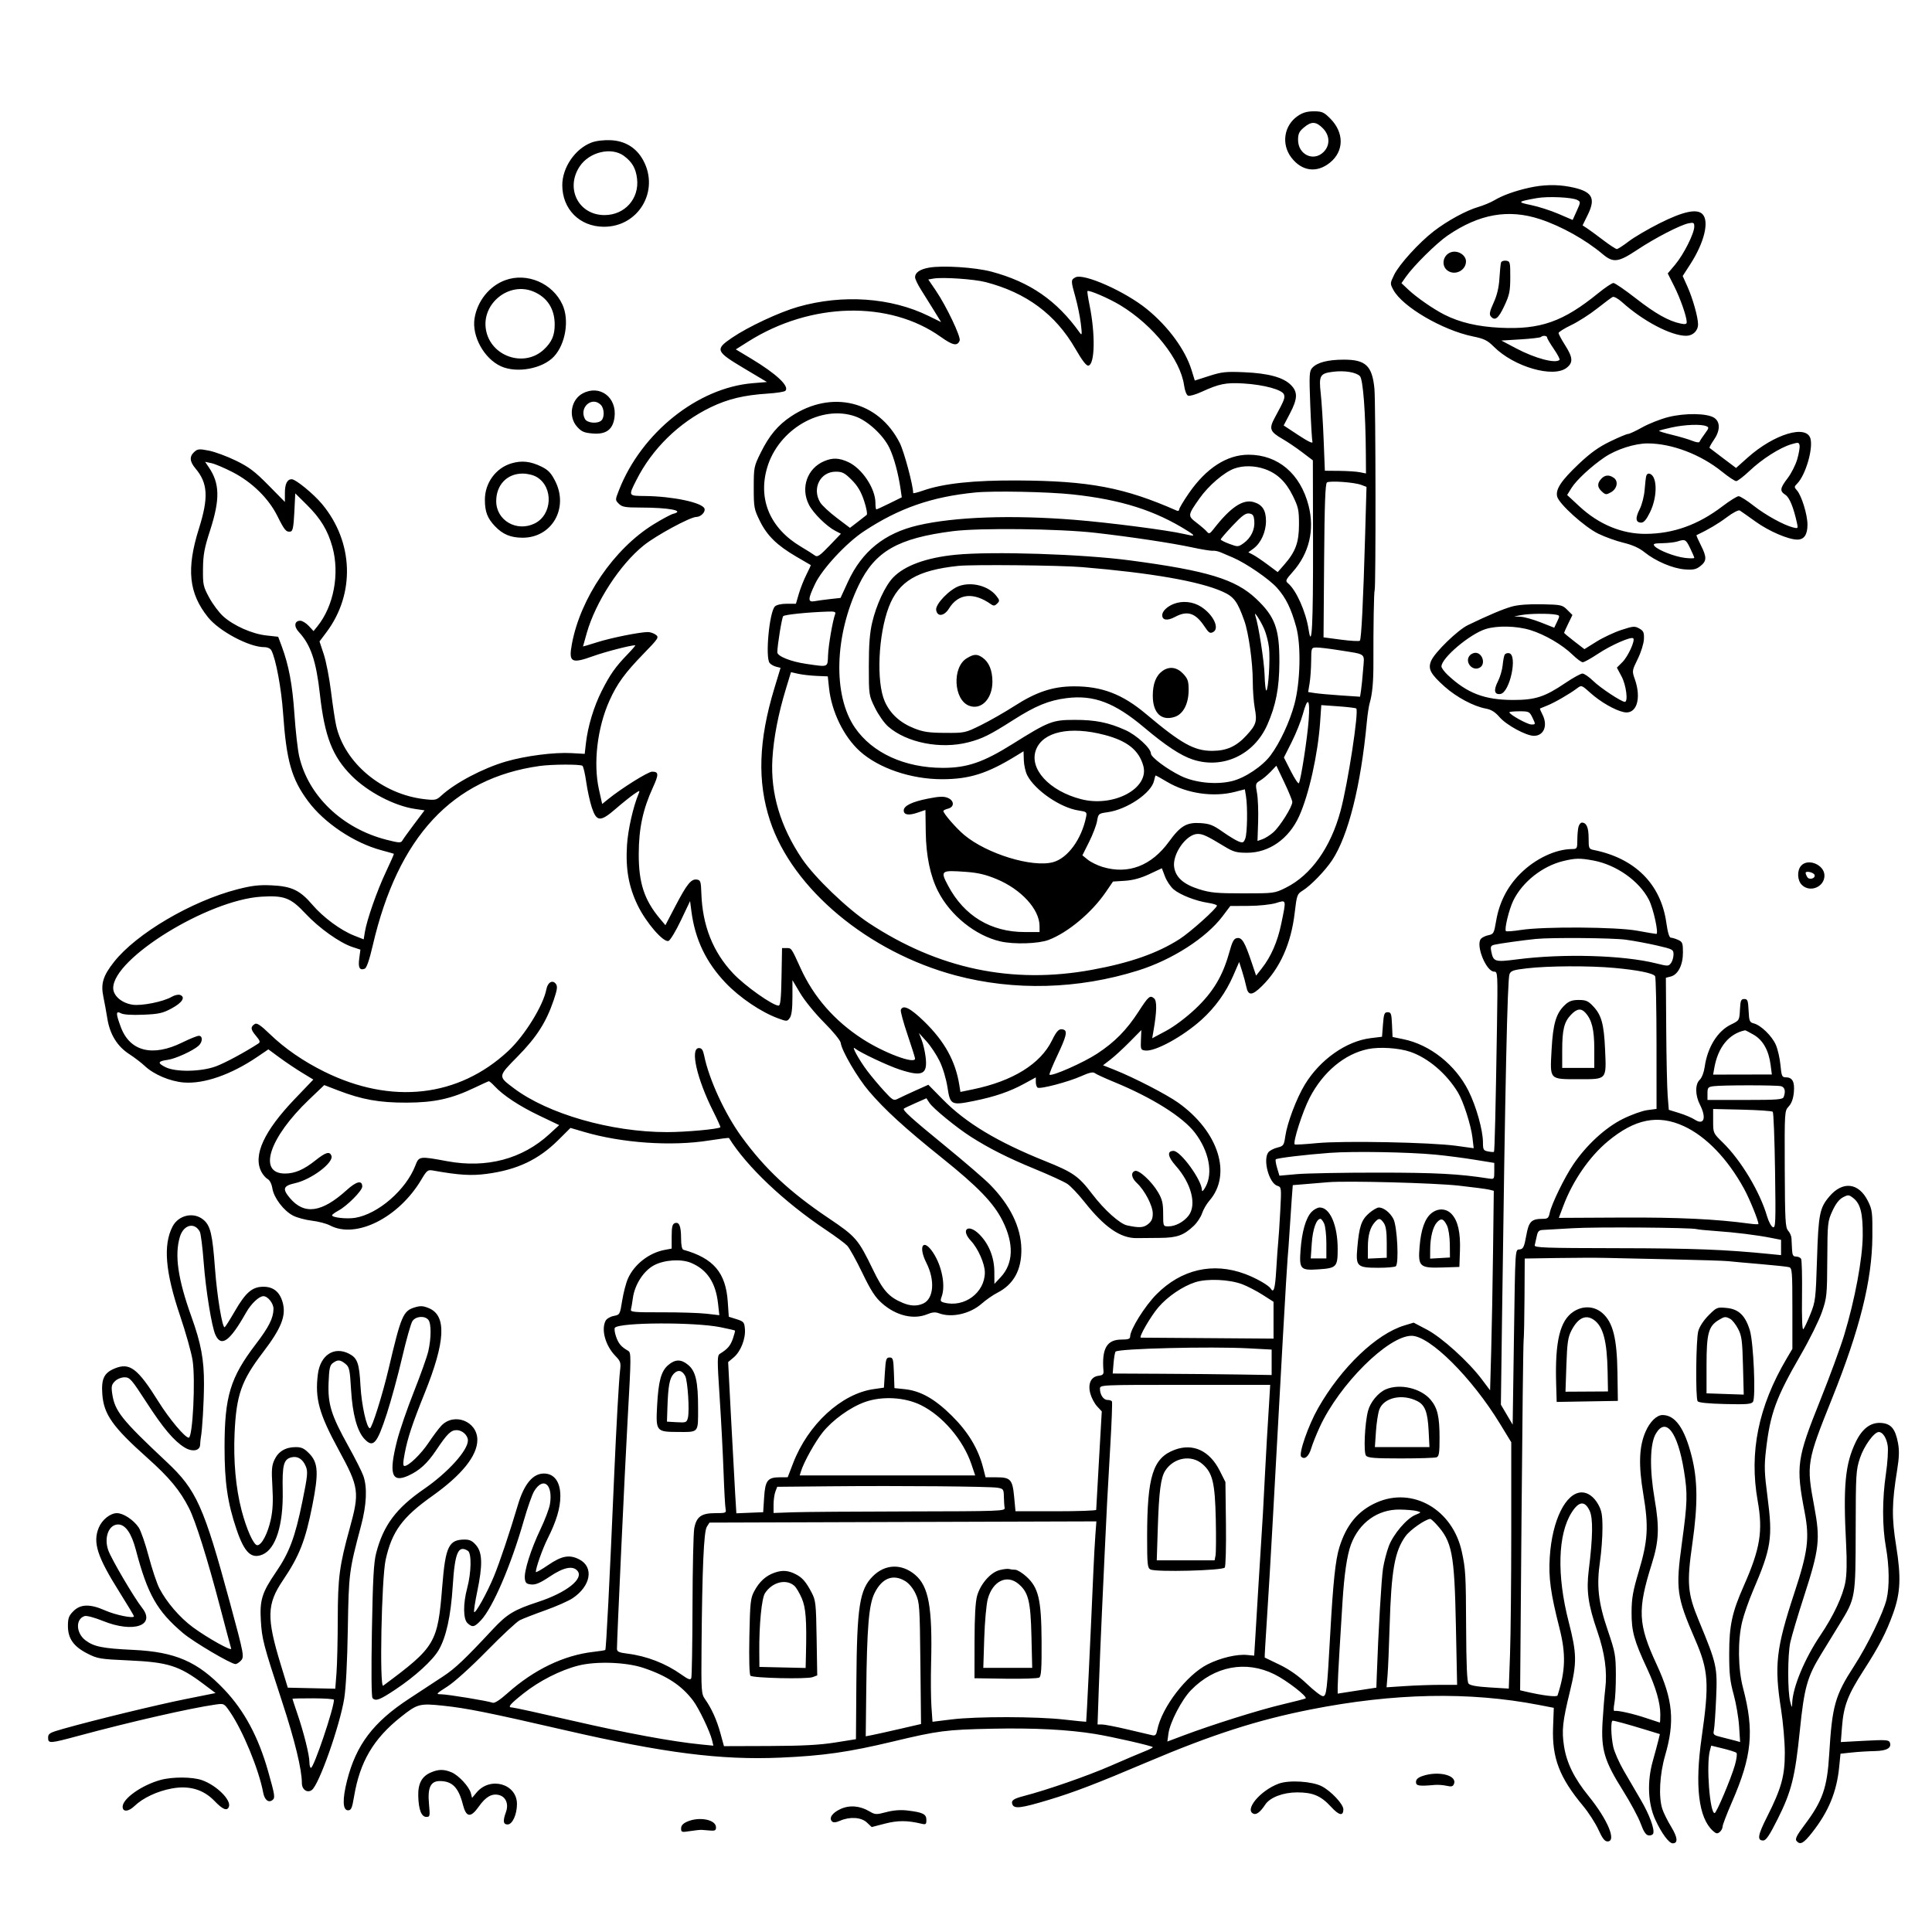 <svg version="1.1" width="1024" height="1024" xmlns="http://www.w3.org/2000/svg"><path d="M687.875 61.439 C 680.538 66.425,678.985 76.359,684.428 83.495 C 689.990 90.787,697.891 91.848,704.868 86.239 C 712.447 80.147,712.506 70.271,705.010 62.775 C 701.674 59.439,700.668 59.000,696.350 59.000 C 692.819 59.000,690.469 59.676,687.875 61.439 M701.077 67.923 C 704.897 71.743,705.092 76.999,701.545 80.545 C 696.224 85.866,688.000 81.974,688.000 74.134 C 688.000 70.944,688.596 69.677,691.077 67.589 C 695.056 64.240,697.475 64.321,701.077 67.923 M313.511 75.548 C 304.794 78.854,297.983 88.832,298.022 98.239 C 298.075 110.865,307.177 120.028,319.823 120.186 C 338.376 120.419,349.838 101.098,340.822 84.788 C 337.229 78.289,331.293 74.652,323.729 74.314 C 319.938 74.144,315.939 74.627,313.511 75.548 M330.763 82.672 C 335.082 85.897,337.006 89.251,337.649 94.681 C 338.907 105.306,331.143 114.000,320.397 114.000 C 306.661 114.000,299.487 99.929,307.246 88.205 C 312.348 80.495,324.133 77.722,330.763 82.672 M810.500 99.499 C 802.895 101.198,796.512 103.498,792.021 106.158 C 790.084 107.305,786.250 108.901,783.500 109.704 C 777.081 111.579,767.183 116.972,759.958 122.533 C 752.147 128.543,741.583 140.164,738.909 145.688 C 736.732 150.185,736.725 150.333,738.511 153.650 C 743.320 162.580,764.546 175.003,780.633 178.303 C 786.671 179.542,788.383 180.383,791.781 183.781 C 802.442 194.442,823.316 200.472,830.365 194.927 C 833.875 192.166,833.687 189.486,829.526 182.954 C 827.615 179.954,826.065 177.050,826.082 176.500 C 826.099 175.950,829.125 174.054,832.806 172.288 C 836.488 170.521,842.650 166.582,846.500 163.535 C 850.350 160.488,854.066 157.722,854.757 157.388 C 855.449 157.054,857.699 158.302,859.757 160.162 C 870.805 170.141,885.586 177.924,893.595 177.979 C 897.237 178.004,900.000 175.373,900.000 171.881 C 900.000 168.139,897.205 158.207,894.381 151.914 L 891.857 146.289 895.895 140.040 C 903.324 128.547,906.065 117.207,902.319 113.462 C 899.362 110.505,892.150 112.051,879.652 118.318 C 873.519 121.395,866.128 125.731,863.230 127.956 C 860.331 130.180,857.502 132.000,856.943 132.000 C 856.385 132.000,853.124 129.863,849.697 127.250 C 846.270 124.638,842.416 121.815,841.133 120.977 L 838.799 119.454 841.599 113.745 C 846.040 104.689,843.784 101.235,831.963 98.993 C 825.062 97.684,817.865 97.854,810.500 99.499 M835.986 105.992 C 837.819 106.974,837.812 107.135,835.707 111.792 L 833.542 116.582 826.021 113.352 C 821.884 111.576,815.350 109.476,811.500 108.686 C 803.951 107.136,804.174 106.864,814.514 105.006 C 820.374 103.953,833.283 104.546,835.986 105.992 M816.236 116.156 C 827.480 119.847,840.404 127.060,849.430 134.681 C 855.040 139.418,857.721 139.093,867.676 132.469 C 877.144 126.169,890.554 119.239,894.997 118.351 C 897.660 117.818,898.000 118.019,897.999 120.125 C 897.998 123.708,892.377 134.892,887.903 140.215 L 883.940 144.930 887.357 151.717 C 890.650 158.255,894.000 167.859,894.000 170.761 C 894.000 171.809,893.187 171.991,890.750 171.488 C 884.435 170.186,877.382 166.217,867.050 158.155 C 861.302 153.670,855.952 150.000,855.161 150.000 C 854.370 150.000,850.748 152.420,847.111 155.378 C 828.511 170.510,816.490 174.756,795.180 173.720 C 783.193 173.138,773.713 170.911,765.500 166.747 C 759.744 163.828,750.819 157.638,746.516 153.580 L 742.806 150.081 745.102 146.791 C 749.224 140.884,761.370 128.864,767.322 124.801 C 784.046 113.386,799.486 110.657,816.236 116.156 M769.000 133.704 C 764.607 135.245,763.688 141.094,767.451 143.560 C 771.416 146.158,777.000 143.229,777.000 138.551 C 777.000 135.128,772.579 132.449,769.000 133.704 M795.572 139.180 C 795.341 139.906,794.958 143.692,794.721 147.594 C 794.427 152.424,793.443 156.538,791.637 160.482 C 789.610 164.909,789.251 166.598,790.115 167.638 C 792.318 170.292,794.143 168.919,797.276 162.250 C 800.047 156.350,800.450 154.429,800.474 147.000 C 800.499 138.932,800.385 138.484,798.246 138.180 C 797.006 138.004,795.802 138.454,795.572 139.180 M492.337 141.866 C 487.575 142.719,485.000 144.495,485.000 146.927 C 485.000 147.852,486.418 150.834,488.150 153.554 C 489.883 156.274,492.989 161.249,495.053 164.608 L 498.805 170.717 492.153 167.452 C 472.235 157.678,446.666 155.891,423.029 162.622 C 413.080 165.455,396.607 173.155,388.016 178.989 C 378.876 185.196,379.276 186.233,394.250 195.166 L 406.500 202.474 398.902 203.105 C 369.781 205.523,339.980 229.364,328.080 259.760 C 326.025 265.012,326.024 265.024,328.010 267.010 C 329.708 268.708,331.357 269.001,339.250 269.009 C 354.693 269.023,363.344 270.678,356.750 272.356 C 355.512 272.671,350.855 275.176,346.400 277.923 C 325.410 290.867,307.629 316.916,303.114 341.339 C 301.311 351.096,302.789 351.935,314.407 347.753 C 320.815 345.446,334.164 342.000,336.691 342.000 C 337.000 342.000,335.184 344.137,332.657 346.750 C 326.183 353.442,323.404 357.382,318.925 366.215 C 314.742 374.464,311.546 385.058,310.535 394.030 L 309.911 399.560 302.897 399.164 C 293.772 398.648,278.649 400.587,268.218 403.610 C 256.005 407.149,241.174 414.981,233.804 421.783 C 231.333 424.063,230.605 424.214,225.072 423.588 C 202.562 421.041,182.609 404.416,178.158 384.500 C 177.544 381.750,176.321 373.650,175.441 366.500 C 174.561 359.350,172.830 350.459,171.594 346.742 L 169.347 339.984 173.006 335.115 C 188.331 314.719,187.410 287.261,170.727 267.203 C 166.192 261.750,156.725 254.000,154.600 254.000 C 152.236 254.000,151.000 256.479,151.000 261.222 L 151.000 266.044 142.250 257.156 C 135.077 249.869,131.968 247.520,125.000 244.125 C 120.325 241.846,113.906 239.473,110.735 238.850 C 105.614 237.844,104.748 237.918,102.985 239.514 C 100.291 241.952,100.491 244.607,103.652 248.356 C 110.184 256.103,110.611 263.718,105.433 280.168 C 98.697 301.571,100.026 314.439,110.293 327.215 C 116.200 334.566,132.079 343.000,140.010 343.000 C 141.775 343.000,143.292 343.692,143.847 344.750 C 146.223 349.285,149.122 364.845,150.040 377.993 C 151.806 403.285,154.515 412.827,163.287 424.651 C 171.821 436.155,187.577 446.714,202.024 450.614 C 205.586 451.575,208.617 452.435,208.761 452.525 C 208.904 452.614,207.012 456.928,204.557 462.111 C 199.853 472.041,194.409 487.592,193.377 494.045 L 192.764 497.878 187.653 495.863 C 180.537 493.058,171.285 486.220,165.594 479.559 C 159.009 471.850,154.585 469.738,144.000 469.249 C 137.247 468.937,133.495 469.373,125.746 471.372 C 101.438 477.640,72.277 494.812,60.427 509.836 C 54.628 517.188,53.342 521.380,54.778 528.253 C 55.380 531.139,56.341 536.399,56.912 539.943 C 58.257 548.287,62.161 554.596,68.529 558.716 C 71.263 560.485,74.985 563.332,76.800 565.044 C 81.535 569.510,90.181 573.165,97.376 573.742 C 108.114 574.604,122.483 569.598,136.422 560.137 L 142.245 556.185 148.189 560.560 C 151.459 562.967,156.820 566.568,160.103 568.562 L 166.072 572.189 156.286 582.414 C 139.927 599.507,134.020 612.336,138.510 621.020 C 139.341 622.626,140.856 624.388,141.877 624.934 C 142.981 625.525,143.989 627.531,144.366 629.885 C 145.168 634.900,150.367 641.739,155.325 644.299 C 157.428 645.385,161.928 646.597,165.325 646.992 C 168.721 647.386,173.045 648.524,174.933 649.519 C 188.708 656.781,211.333 645.411,223.338 625.193 C 226.246 620.295,226.741 619.910,229.500 620.400 C 243.396 622.866,249.758 623.259,258.009 622.161 C 274.130 620.014,285.419 614.673,295.934 604.216 L 302.367 597.818 309.434 599.899 C 329.655 605.854,355.885 607.665,375.834 604.483 C 381.518 603.577,386.261 602.985,386.375 603.168 C 395.711 618.228,415.538 637.029,437.710 651.844 C 442.776 655.229,447.880 659.011,449.054 660.249 C 450.227 661.487,453.815 667.948,457.027 674.607 C 461.593 684.071,463.876 687.601,467.489 690.782 C 474.984 697.379,484.249 699.594,491.565 696.537 C 494.077 695.488,495.781 695.346,497.598 696.037 C 504.333 698.598,514.105 696.416,520.309 690.967 C 522.614 688.942,526.343 686.347,528.595 685.201 C 537.259 680.793,541.509 673.054,541.339 662.000 C 541.161 650.485,535.419 638.719,524.643 627.784 C 521.779 624.878,511.125 615.703,500.968 607.396 C 482.959 592.668,478.251 588.406,479.089 587.586 C 479.315 587.366,482.092 586.041,485.260 584.643 L 491.020 582.101 492.641 584.575 C 494.541 587.474,506.932 597.616,514.455 602.428 C 524.207 608.666,534.439 613.824,548.500 619.591 C 556.200 622.748,563.946 626.300,565.713 627.483 C 567.480 628.666,571.568 632.979,574.798 637.067 C 585.360 650.435,593.870 656.329,602.453 656.223 C 604.679 656.196,610.213 656.145,614.752 656.111 C 623.847 656.043,627.384 654.784,632.731 649.710 C 634.508 648.024,636.485 645.037,637.124 643.072 C 637.763 641.107,639.516 638.085,641.020 636.355 C 653.094 622.467,645.845 599.698,624.500 584.469 C 618.289 580.038,600.931 571.089,590.564 566.973 L 584.628 564.617 588.564 561.589 C 590.729 559.924,595.299 555.726,598.720 552.260 L 604.939 545.958 604.720 551.229 C 604.511 556.229,604.634 556.516,607.103 556.802 C 612.330 557.409,627.055 549.323,636.860 540.461 C 644.068 533.947,649.756 526.041,653.604 517.189 L 656.792 509.856 658.325 514.678 C 659.169 517.330,660.158 520.993,660.524 522.818 C 661.542 527.897,663.568 527.851,668.872 522.626 C 678.444 513.198,684.307 500.088,686.211 483.855 C 687.328 474.340,687.504 473.851,690.497 472.002 C 694.693 469.409,702.348 461.513,706.015 455.995 C 714.611 443.062,721.306 416.390,724.464 382.500 C 724.822 378.650,725.512 374.150,725.995 372.500 C 727.363 367.831,727.966 361.299,727.932 351.500 C 727.868 332.729,728.198 313.489,728.596 312.844 C 729.264 311.764,729.156 213.121,728.479 206.067 C 727.307 193.852,723.828 190.570,712.113 190.627 C 703.629 190.668,698.108 192.118,695.511 194.987 C 693.950 196.713,693.848 198.637,694.465 214.700 C 694.842 224.490,695.360 233.253,695.618 234.173 C 695.925 235.271,693.386 234.069,688.229 230.673 L 680.371 225.500 683.686 219.167 C 687.813 211.281,687.924 207.770,684.165 204.011 C 680.148 199.995,672.292 197.856,659.500 197.296 C 649.773 196.870,647.619 197.097,640.886 199.258 L 633.271 201.701 631.540 196.101 C 628.210 185.329,619.172 173.018,607.818 163.791 C 596.321 154.448,574.330 144.682,570.004 146.998 C 567.526 148.324,567.527 148.687,570.029 157.602 C 571.144 161.578,572.421 167.856,572.866 171.554 C 573.560 177.314,573.483 178.007,572.331 176.389 C 560.168 159.302,545.914 149.439,525.500 143.985 C 516.900 141.688,499.528 140.577,492.337 141.866 M267.753 148.517 C 259.396 151.586,253.023 159.517,251.523 168.713 C 249.989 178.129,256.547 190.057,265.500 194.134 C 273.956 197.985,287.675 195.429,293.688 188.882 C 299.769 182.260,301.825 169.596,298.131 161.500 C 292.930 150.100,279.302 144.276,267.753 148.517 M522.439 149.525 C 544.019 155.148,559.449 166.605,569.940 184.794 C 573.585 191.116,575.803 193.992,576.874 193.786 C 580.341 193.118,580.628 177.090,577.451 161.568 C 576.670 157.755,576.190 154.476,576.384 154.282 C 577.115 153.552,587.735 158.125,593.707 161.741 C 611.262 172.371,625.680 190.487,627.607 204.335 C 627.996 207.130,628.892 209.405,629.729 209.726 C 630.526 210.032,633.726 209.118,636.839 207.695 C 646.213 203.410,649.704 202.705,658.908 203.239 C 669.841 203.873,679.728 206.566,680.542 209.131 C 681.136 211.002,680.720 212.048,675.676 221.357 C 672.482 227.252,673.038 228.787,679.768 232.661 C 682.371 234.159,687.053 237.322,690.172 239.691 L 695.845 243.998 695.931 288.249 C 696.015 331.025,695.304 344.885,693.597 333.712 C 692.154 324.260,687.035 312.763,682.649 309.124 C 681.187 307.911,681.436 307.317,685.153 303.138 C 693.886 293.322,696.875 280.866,693.581 268.008 C 689.240 251.065,677.342 240.985,661.712 241.010 C 650.293 241.028,639.322 248.109,630.144 261.386 C 627.315 265.479,625.000 269.364,625.000 270.020 C 625.000 270.677,624.438 270.966,623.750 270.663 C 595.908 258.388,577.396 254.871,539.500 254.656 C 516.059 254.523,500.072 256.227,489.250 260.012 C 486.363 261.022,484.000 261.616,484.000 261.331 C 484.000 257.302,479.196 239.351,476.902 234.805 C 465.642 212.500,440.796 206.409,419.292 220.682 C 412.307 225.319,407.692 230.839,403.185 239.948 C 399.609 247.177,399.500 247.723,399.500 258.469 C 399.500 268.941,399.676 269.901,402.750 276.144 C 406.580 283.924,411.815 289.045,422.051 295.027 C 426.148 297.421,429.597 299.429,429.716 299.489 C 429.834 299.549,428.803 301.826,427.423 304.549 C 426.043 307.272,424.227 311.863,423.386 314.750 L 421.858 320.000 417.000 320.000 C 414.135 320.000,411.560 320.583,410.721 321.422 C 407.745 324.398,405.512 348.502,407.941 351.429 C 408.569 352.185,410.124 353.065,411.398 353.385 L 413.715 353.967 410.406 364.880 C 402.030 392.506,401.324 414.271,408.131 434.971 C 420.014 471.107,460.190 504.624,506.429 516.975 C 537.517 525.279,571.460 524.365,603.273 514.367 C 621.294 508.704,639.301 497.138,647.968 485.658 L 652.088 480.202 661.794 480.145 C 667.233 480.113,673.588 479.452,676.250 478.642 C 681.934 476.911,681.811 476.442,679.106 489.547 C 677.131 499.121,673.677 507.039,668.747 513.298 L 665.756 517.096 663.343 509.931 C 659.768 499.313,658.276 496.819,655.723 497.188 C 653.959 497.443,653.179 498.876,651.476 505.000 C 648.022 517.412,642.858 525.975,633.525 534.767 C 628.646 539.362,622.347 544.084,618.001 546.405 L 610.688 550.309 611.364 546.405 C 613.174 535.944,613.270 530.469,611.667 529.139 C 609.515 527.352,608.729 528.023,603.493 536.117 C 597.140 545.937,590.898 552.285,581.545 558.438 C 574.231 563.249,557.359 570.692,556.259 569.592 C 556.010 569.343,557.875 564.773,560.403 559.436 C 565.169 549.376,565.878 546.473,563.750 545.731 C 561.458 544.931,560.180 546.111,557.575 551.436 C 551.477 563.901,536.807 572.996,515.772 577.353 L 509.043 578.747 508.467 575.123 C 506.449 562.427,500.657 551.937,489.865 541.432 C 482.488 534.251,478.586 532.310,477.455 535.257 C 477.190 535.948,478.779 541.834,480.986 548.337 C 483.194 554.839,485.000 560.574,485.000 561.080 C 485.000 564.227,468.493 558.042,457.019 550.596 C 442.300 541.045,431.290 528.441,424.341 513.191 C 419.369 502.279,419.523 502.500,416.891 502.500 L 414.500 502.500 414.224 517.750 C 414.016 529.239,413.636 533.000,412.682 533.000 C 409.559 533.000,394.856 522.590,388.576 515.933 C 377.873 504.588,372.303 490.553,371.734 473.500 C 371.523 467.178,371.291 466.470,369.342 466.193 C 366.327 465.763,364.116 468.493,357.986 480.215 L 352.674 490.372 349.793 486.936 C 341.446 476.982,338.487 467.924,338.545 452.500 C 338.596 439.045,340.743 428.978,346.019 417.458 C 349.249 410.406,349.182 409.000,345.617 409.000 C 343.499 409.000,329.449 417.785,322.333 423.559 L 319.165 426.129 317.457 418.449 C 314.353 404.501,316.581 385.690,323.039 371.313 C 327.027 362.433,331.194 356.693,340.926 346.674 C 349.069 338.291,349.402 337.776,347.559 336.424 C 346.491 335.641,344.638 335.000,343.440 335.000 C 339.122 335.000,323.940 338.043,316.549 340.390 C 312.397 341.709,309.000 342.721,309.000 342.641 C 309.000 342.560,309.899 339.351,310.997 335.511 C 315.728 318.969,328.569 299.222,341.204 289.058 C 347.766 283.780,365.831 274.000,369.019 274.000 C 371.436 274.000,374.058 271.315,373.376 269.537 C 372.152 266.348,356.519 263.053,341.871 262.896 C 332.909 262.800,333.005 262.975,337.269 254.500 C 345.608 237.926,359.711 224.091,376.634 215.885 C 385.690 211.494,394.353 209.413,406.912 208.612 C 411.538 208.318,415.743 207.657,416.255 207.145 C 418.608 204.792,411.535 198.135,398.107 190.064 L 389.990 185.186 396.525 181.058 C 429.691 160.112,471.370 159.103,498.672 178.586 C 505.036 183.127,507.453 183.588,508.642 180.489 C 509.376 178.578,501.577 162.213,496.065 154.096 L 492.015 148.131 494.757 147.649 C 499.601 146.796,516.313 147.929,522.439 149.525 M282.746 154.538 C 290.053 157.591,294.000 163.719,294.000 172.010 C 294.000 177.742,292.488 181.261,288.339 185.186 C 277.918 195.047,260.031 188.990,257.563 174.765 C 255.154 160.882,269.791 149.125,282.746 154.538 M820.000 178.888 C 820.000 179.376,821.610 182.116,823.578 184.977 C 825.546 187.837,826.902 190.431,826.592 190.741 C 824.496 192.837,813.658 189.968,803.629 184.664 L 795.757 180.500 805.920 179.875 C 811.510 179.531,816.364 178.969,816.708 178.625 C 817.647 177.686,820.000 177.874,820.000 178.888 M720.779 199.350 C 722.442 201.014,723.782 218.592,723.931 240.725 L 724.000 250.950 720.750 250.295 C 718.962 249.935,714.058 249.609,709.852 249.570 L 702.204 249.500 701.556 233.000 C 701.200 223.925,700.507 212.900,700.016 208.500 C 698.954 198.985,699.601 197.880,706.738 197.022 C 712.732 196.302,718.724 197.295,720.779 199.350 M308.763 208.565 C 302.617 211.900,301.122 220.866,305.832 226.138 C 308.208 228.797,309.548 229.381,314.150 229.763 C 321.223 230.349,324.829 227.695,325.691 221.267 C 327.122 210.601,317.843 203.639,308.763 208.565 M318.429 214.571 C 320.288 216.431,320.499 221.101,318.800 222.800 C 316.846 224.754,311.222 224.283,310.035 222.066 C 306.795 216.011,313.702 209.844,318.429 214.571 M453.433 220.745 C 460.031 223.092,468.259 230.740,471.456 237.498 C 473.906 242.677,476.154 251.050,477.376 259.546 L 477.958 263.591 471.460 266.796 C 467.886 268.558,464.746 270.000,464.481 270.000 C 464.216 270.000,464.000 268.462,464.000 266.583 C 464.000 258.888,456.877 248.212,449.509 244.865 C 444.656 242.661,441.338 242.542,436.872 244.413 C 427.828 248.201,424.187 258.590,428.764 267.545 C 431.032 271.983,438.085 278.958,442.734 281.362 L 445.697 282.894 439.598 289.262 C 434.605 294.475,433.228 295.419,432.000 294.473 C 431.175 293.837,427.760 291.682,424.410 289.683 C 408.197 280.009,401.676 264.732,406.588 247.932 C 412.562 227.503,435.313 214.299,453.433 220.745 M884.116 221.092 C 880.055 222.129,873.907 224.558,870.454 226.489 C 867.000 228.420,863.606 230.000,862.911 230.000 C 862.215 230.000,857.934 231.797,853.397 233.993 C 847.312 236.938,842.953 240.064,836.776 245.911 C 827.437 254.751,824.376 259.378,825.337 263.206 C 826.313 267.094,839.846 279.309,847.119 282.868 C 850.629 284.585,856.650 286.747,860.500 287.674 C 865.210 288.807,868.831 290.436,871.570 292.652 C 877.459 297.418,886.629 301.330,893.000 301.794 C 897.516 302.124,898.992 301.807,901.250 300.025 C 904.661 297.333,904.695 295.304,901.433 288.867 C 900.021 286.081,899.008 283.733,899.183 283.651 C 905.486 280.659,910.599 277.636,915.206 274.179 C 918.513 271.697,921.462 270.167,922.136 270.584 C 922.782 270.983,926.596 273.667,930.612 276.548 C 937.620 281.577,947.921 286.000,952.623 286.000 C 956.219 286.000,958.000 283.379,958.000 278.085 C 958.000 272.783,954.860 262.608,952.377 259.864 C 950.897 258.229,950.911 257.946,952.547 256.310 C 956.896 251.961,961.009 238.158,959.614 232.597 C 957.660 224.813,940.390 229.959,926.323 242.516 L 920.146 248.030 913.323 242.895 C 909.570 240.070,906.321 237.597,906.101 237.398 C 905.882 237.199,906.895 235.316,908.351 233.214 C 911.790 228.253,911.865 223.613,908.542 221.435 C 904.811 218.991,892.995 218.825,884.116 221.092 M904.275 225.842 C 905.909 226.488,905.852 226.812,903.559 229.920 C 902.189 231.777,900.933 233.701,900.768 234.195 C 900.604 234.689,898.901 234.447,896.984 233.657 C 895.068 232.866,890.226 231.432,886.225 230.469 C 882.223 229.505,879.127 228.540,879.344 228.322 C 879.561 228.105,882.610 227.305,886.120 226.543 C 893.026 225.045,901.436 224.720,904.275 225.842 M952.561 243.439 C 951.692 246.426,949.411 250.929,947.491 253.444 C 943.381 258.829,943.196 260.243,946.337 262.301 C 948.494 263.714,950.623 268.945,952.469 277.371 C 953.066 280.093,952.957 280.206,950.358 279.554 C 945.356 278.298,935.805 273.029,929.382 267.982 C 925.896 265.242,922.348 263.000,921.498 263.000 C 920.648 263.000,916.770 265.424,912.881 268.387 C 900.066 278.151,886.938 282.867,872.299 282.965 C 859.718 283.050,847.467 277.981,837.165 268.428 L 830.617 262.356 832.863 258.722 C 835.471 254.501,843.336 247.196,850.500 242.340 C 856.676 238.153,866.535 234.994,873.355 235.017 C 886.165 235.061,901.440 240.883,912.746 250.031 C 916.124 252.764,919.487 255.000,920.219 255.000 C 920.951 255.000,924.144 252.547,927.315 249.548 C 933.944 243.279,943.351 237.281,949.356 235.492 C 953.154 234.362,953.527 234.415,953.820 236.133 C 953.996 237.163,953.429 240.451,952.561 243.439 M271.106 245.577 C 262.804 248.028,257.000 255.952,257.000 264.836 C 257.000 271.203,258.296 274.626,262.311 278.869 C 266.427 283.218,270.699 285.000,277.008 285.000 C 292.550 285.000,301.552 269.311,294.250 254.950 C 292.076 250.674,290.557 249.079,287.000 247.332 C 281.195 244.481,276.552 243.969,271.106 245.577 M123.348 250.272 C 133.616 255.575,142.374 264.170,147.017 273.500 C 150.775 281.054,151.694 282.137,154.000 281.738 C 155.175 281.535,155.608 279.317,156.000 271.490 L 156.500 261.500 162.569 267.500 C 169.888 274.736,173.727 281.046,176.170 289.856 C 180.126 304.125,176.881 321.280,168.197 332.005 L 166.184 334.491 163.640 331.745 C 162.240 330.235,160.222 329.000,159.155 329.000 C 156.055 329.000,155.640 332.005,158.339 334.913 C 164.696 341.760,167.567 350.222,169.555 367.962 C 172.064 390.366,176.170 400.924,186.356 411.165 C 194.872 419.727,208.991 427.128,219.887 428.741 L 225.017 429.500 219.558 436.750 C 216.556 440.737,213.719 444.679,213.254 445.511 C 212.507 446.845,211.517 446.795,204.810 445.079 C 181.391 439.090,163.321 421.776,158.556 400.759 C 157.776 397.317,156.648 387.300,156.051 378.500 C 154.990 362.859,153.061 352.570,149.305 342.500 L 147.439 337.500 141.126 336.800 C 133.559 335.962,123.794 331.616,118.276 326.630 C 116.088 324.654,112.769 320.216,110.899 316.768 C 107.718 310.903,107.506 309.922,107.589 301.500 C 107.664 294.013,108.298 290.581,111.366 281.083 C 116.686 264.613,116.507 256.248,110.651 247.638 L 108.704 244.776 112.102 245.498 C 113.971 245.894,119.031 248.043,123.348 250.272 M670.128 248.528 C 676.812 250.805,681.494 255.227,685.205 262.765 C 688.155 268.757,688.499 270.350,688.489 277.979 C 688.476 287.551,686.671 292.447,680.605 299.364 L 677.216 303.228 671.858 299.238 C 668.911 297.043,665.407 294.683,664.070 293.992 L 661.641 292.737 664.356 290.759 C 668.285 287.897,671.000 281.928,671.000 276.151 C 671.000 270.401,669.024 267.402,664.373 266.091 C 658.702 264.493,652.136 268.939,643.220 280.412 C 641.270 282.921,640.787 283.118,639.729 281.835 C 639.053 281.017,636.609 278.898,634.299 277.128 C 629.406 273.379,629.430 273.171,635.776 264.151 C 640.528 257.397,648.797 250.307,654.214 248.343 C 658.833 246.669,664.879 246.739,670.128 248.528 M451.391 254.338 C 454.560 257.507,456.335 260.497,457.976 265.427 C 459.211 269.140,459.835 272.508,459.361 272.911 C 458.887 273.314,456.700 275.023,454.500 276.707 L 450.500 279.771 443.500 274.478 C 439.650 271.567,435.715 267.906,434.755 266.343 C 430.223 258.959,434.715 250.000,442.949 250.000 C 446.457 250.000,447.683 250.630,451.391 254.338 M284.580 252.886 C 293.456 258.298,292.724 272.906,283.349 277.467 C 273.818 282.104,263.014 275.829,263.004 265.651 C 262.995 257.010,268.732 251.007,277.000 251.007 C 279.643 251.007,282.771 251.783,284.580 252.886 M872.549 252.250 C 872.336 252.938,871.950 256.233,871.692 259.572 C 871.428 262.985,870.267 267.517,869.041 269.919 C 866.632 274.643,866.916 277.000,869.895 277.000 C 871.276 277.000,872.648 275.375,874.552 271.483 C 878.842 262.715,878.369 251.106,873.719 251.015 C 873.289 251.007,872.763 251.563,872.549 252.250 M848.655 253.829 C 846.445 256.271,846.569 258.300,849.068 260.562 C 850.957 262.271,851.370 262.303,853.818 260.933 C 857.085 259.106,857.909 255.138,855.404 253.306 C 852.927 251.495,850.605 251.674,848.655 253.829 M721.509 257.004 L 724.272 258.054 723.553 283.418 C 722.547 318.868,721.554 338.780,720.751 339.582 C 720.375 339.958,715.889 339.714,710.784 339.038 L 701.500 337.810 701.808 297.178 C 702.035 267.149,702.426 256.330,703.308 255.716 C 704.802 254.675,717.803 255.595,721.509 257.004 M568.500 262.055 C 594.224 264.829,612.285 270.562,629.500 281.416 C 633.871 284.172,633.541 284.434,627.500 283.008 C 619.067 281.017,587.690 276.961,569.510 275.513 C 536.131 272.854,505.914 273.922,486.528 278.447 C 468.768 282.592,456.829 292.238,449.382 308.456 L 445.500 316.912 440.000 317.518 C 436.975 317.852,433.262 318.357,431.750 318.642 C 428.095 319.329,428.151 317.565,432.039 309.418 C 435.828 301.479,448.569 287.759,457.848 281.628 C 476.439 269.341,493.820 263.286,517.000 261.019 C 526.617 260.079,555.577 260.661,568.500 262.055 M664.807 276.190 C 665.180 280.680,663.018 285.139,659.122 287.913 C 656.298 289.924,656.082 289.935,651.607 288.276 C 649.073 287.337,647.000 286.279,647.000 285.925 C 647.000 285.571,649.855 282.252,653.345 278.550 C 658.313 273.280,660.211 271.894,662.095 272.160 C 664.069 272.439,664.555 273.161,664.807 276.190 M580.500 282.397 C 599.436 284.554,621.153 287.824,631.772 290.116 C 636.871 291.217,641.821 292.021,642.772 291.903 C 643.722 291.784,645.625 292.169,647.000 292.757 C 648.375 293.345,651.286 294.587,653.469 295.518 C 660.411 298.477,672.863 307.038,676.905 311.630 C 681.595 316.957,684.284 322.442,686.991 332.205 C 689.686 341.920,689.231 361.590,686.039 373.378 C 683.512 382.708,678.411 393.630,673.465 400.303 C 669.138 406.139,659.803 412.368,652.902 414.023 C 644.472 416.046,633.237 414.883,625.792 411.218 C 618.314 407.537,610.000 401.299,610.000 399.369 C 610.000 396.591,602.429 389.636,596.500 386.967 C 587.515 382.923,580.582 381.532,569.500 381.551 C 557.783 381.571,555.860 382.322,536.500 394.441 C 521.133 404.062,512.495 407.006,499.698 406.985 C 479.496 406.953,462.319 399.084,453.109 385.642 C 441.375 368.516,442.230 336.916,455.153 310.102 C 463.792 292.176,475.915 285.235,505.061 281.527 C 519.246 279.722,561.269 280.207,580.500 282.397 M895.801 290.527 C 897.010 293.016,898.000 295.329,898.000 295.666 C 898.000 296.003,895.778 296.015,893.062 295.694 C 887.632 295.051,878.721 291.573,876.909 289.390 C 875.949 288.234,876.660 287.983,881.128 287.900 C 884.082 287.845,887.625 287.440,889.000 287.000 C 893.178 285.662,893.525 285.842,895.801 290.527 M506.466 294.036 C 490.889 295.582,479.397 299.785,473.314 306.161 C 469.129 310.548,464.477 320.573,462.272 329.957 C 460.977 335.471,460.500 341.668,460.500 353.000 C 460.500 368.461,460.508 368.517,463.753 375.149 C 465.542 378.806,468.669 383.258,470.702 385.043 C 480.556 393.695,498.570 397.239,513.296 393.423 C 520.661 391.515,524.637 389.541,537.000 381.656 C 548.845 374.102,555.838 371.225,565.257 370.031 C 579.704 368.199,590.766 372.386,606.500 385.640 C 617.884 395.229,625.769 400.430,632.122 402.541 C 648.035 407.826,664.625 400.127,671.688 384.178 C 676.257 373.863,678.050 364.586,678.099 350.999 C 678.165 333.243,675.819 326.842,665.769 317.350 C 654.814 307.002,639.885 302.458,599.000 297.029 C 573.676 293.667,525.794 292.118,506.466 294.036 M573.500 300.581 C 610.207 303.641,635.795 308.103,647.969 313.567 C 654.050 316.295,655.862 318.726,659.536 329.074 C 661.803 335.461,663.987 351.136,663.994 361.066 C 663.997 365.778,664.476 372.205,665.057 375.350 C 666.364 382.419,665.841 384.128,660.636 389.797 C 655.284 395.626,650.121 397.953,642.500 397.968 C 632.978 397.988,626.116 394.169,607.474 378.476 C 594.915 367.904,584.031 363.728,569.163 363.778 C 558.053 363.815,549.287 366.714,537.649 374.202 C 532.617 377.439,524.675 381.980,520.000 384.294 C 511.607 388.447,511.367 388.499,501.000 388.447 C 492.464 388.404,489.400 387.960,484.619 386.076 C 477.055 383.095,471.830 378.322,468.926 371.742 C 464.388 361.457,465.476 336.387,471.098 321.695 C 476.316 308.060,486.177 302.226,507.877 299.935 C 515.369 299.144,561.741 299.600,573.500 300.581 M508.471 310.563 C 503.351 312.312,495.743 320.175,496.182 323.264 C 496.723 327.068,500.424 326.669,502.981 322.530 C 507.913 314.551,515.977 313.723,525.231 320.246 C 526.629 321.231,527.262 321.167,528.516 319.912 C 529.921 318.507,529.878 318.114,528.062 315.806 C 523.956 310.586,515.235 308.252,508.471 310.563 M622.021 320.116 C 618.536 321.506,616.000 324.005,616.000 326.048 C 616.000 328.770,618.733 329.147,622.771 326.983 C 629.361 323.451,633.645 324.843,638.427 332.070 C 640.657 335.438,641.346 335.885,642.969 335.016 C 646.569 333.090,643.154 325.843,636.664 321.636 C 632.352 318.839,626.693 318.252,622.021 320.116 M801.408 321.463 C 796.692 322.774,789.048 325.996,778.005 331.329 C 772.597 333.941,760.416 345.781,758.535 350.254 C 756.743 354.518,758.136 357.175,765.721 363.953 C 771.961 369.530,781.102 374.403,787.500 375.563 C 790.375 376.084,792.420 377.354,794.769 380.076 C 798.421 384.306,808.883 390.000,813.005 390.000 C 818.344 390.000,820.523 384.445,817.476 378.601 C 816.645 377.007,816.085 375.622,816.232 375.524 C 816.379 375.426,818.075 374.729,820.000 373.976 C 823.782 372.497,832.050 367.729,835.868 364.827 C 838.214 363.043,838.280 363.066,842.949 367.263 C 848.270 372.047,855.943 376.457,860.685 377.458 C 867.377 378.871,870.169 370.399,866.469 359.911 C 864.966 355.653,864.996 355.450,868.029 349.290 C 869.740 345.814,871.205 341.141,871.310 338.823 C 871.472 335.252,871.114 334.414,868.879 333.135 C 866.488 331.766,865.651 331.832,859.379 333.879 C 855.595 335.114,849.637 337.911,846.137 340.096 L 839.774 344.069 834.387 339.913 C 831.424 337.627,829.000 335.599,829.000 335.405 C 829.000 335.212,829.994 333.008,831.208 330.508 L 833.417 325.962 830.688 323.231 C 828.091 320.632,827.443 320.489,817.230 320.274 C 810.370 320.129,804.663 320.558,801.408 321.463 M442.658 325.449 C 441.358 328.837,439.088 341.942,438.881 347.250 C 438.624 353.857,439.251 353.608,427.291 351.864 C 419.122 350.674,412.001 347.817,411.999 345.730 C 411.995 342.176,414.396 327.372,415.103 326.587 C 415.850 325.758,427.796 324.533,438.857 324.151 C 442.288 324.032,443.096 324.308,442.658 325.449 M670.027 333.327 C 671.080 335.709,672.237 340.167,672.597 343.232 C 673.304 349.240,672.245 366.005,671.160 365.992 C 670.797 365.988,670.390 362.275,670.257 357.742 C 670.044 350.529,667.039 331.254,665.348 326.256 C 664.288 323.123,667.983 328.707,670.027 333.327 M824.670 325.788 C 826.789 326.193,826.812 326.326,825.320 329.455 L 823.772 332.701 816.636 329.885 C 812.711 328.336,807.925 326.989,806.000 326.893 L 802.500 326.716 806.500 325.970 C 810.722 325.182,820.963 325.079,824.670 325.788 M811.145 333.964 C 818.858 336.347,828.090 341.746,833.538 347.061 C 835.759 349.227,838.173 351.000,838.903 351.000 C 839.634 351.000,843.261 348.986,846.964 346.524 C 853.922 341.898,864.568 337.234,865.665 338.331 C 866.782 339.449,862.902 347.944,859.905 350.941 L 856.983 353.863 859.492 358.580 C 861.911 363.131,863.035 372.000,861.191 372.000 C 859.394 372.000,848.242 364.627,844.462 360.939 C 842.241 358.773,839.667 357.000,838.742 357.000 C 837.817 357.000,833.784 359.217,829.780 361.926 C 818.793 369.361,813.787 371.000,802.068 371.000 C 786.897 371.000,777.572 367.432,767.250 357.679 C 765.462 355.990,764.000 353.984,764.000 353.222 C 764.000 348.756,779.042 336.035,787.428 333.409 C 793.587 331.480,803.887 331.721,811.145 333.964 M709.500 344.585 C 724.609 347.012,723.168 345.880,722.490 354.779 C 722.166 359.025,721.666 364.025,721.379 365.888 L 720.858 369.276 710.679 368.592 C 705.080 368.216,698.891 367.659,696.924 367.354 L 693.347 366.800 694.114 362.150 C 694.536 359.592,694.908 354.294,694.940 350.375 C 695.000 343.297,695.018 343.250,697.750 343.195 C 699.263 343.164,704.550 343.790,709.500 344.585 M779.200 347.200 C 775.915 350.485,780.251 356.118,784.314 353.844 C 787.569 352.022,785.793 346.000,782.000 346.000 C 781.120 346.000,779.860 346.540,779.200 347.200 M797.529 346.954 C 797.167 347.539,796.681 350.045,796.449 352.523 C 796.216 355.001,795.089 358.866,793.943 361.111 C 791.532 365.839,792.004 368.281,795.240 367.820 C 800.256 367.106,804.517 347.092,799.843 346.204 C 798.932 346.031,797.890 346.368,797.529 346.954 M512.381 348.910 C 504.554 353.682,505.426 370.930,513.652 374.058 C 520.087 376.504,526.000 370.396,526.000 361.302 C 526.000 355.353,524.198 350.953,520.783 348.561 C 517.878 346.526,516.174 346.597,512.381 348.910 M616.217 355.561 C 612.736 357.998,611.000 362.381,611.000 368.728 C 611.000 377.923,615.547 382.295,622.667 379.945 C 627.177 378.456,630.000 372.952,630.000 365.646 C 630.000 361.029,629.563 359.744,627.099 357.106 C 623.826 353.603,619.824 353.034,616.217 355.561 M432.824 358.243 L 438.751 358.500 439.382 364.500 C 440.713 377.158,447.210 390.500,455.805 398.225 C 465.784 407.192,482.866 413.000,499.266 413.000 C 513.761 413.000,523.211 410.024,538.500 400.642 L 542.500 398.187 542.646 402.941 C 542.726 405.556,543.544 409.151,544.464 410.930 C 548.581 418.892,562.062 428.137,571.652 429.575 C 575.918 430.215,576.166 430.420,575.669 432.904 C 573.297 444.763,565.906 454.894,558.103 456.980 C 547.062 459.933,523.043 452.561,511.045 442.538 C 506.878 439.056,500.030 431.188,500.010 429.858 C 500.004 429.506,501.125 428.934,502.500 428.589 C 505.977 427.717,505.827 424.282,502.250 422.850 C 500.149 422.008,497.650 422.119,491.658 423.320 C 483.289 424.996,479.000 427.109,479.000 429.554 C 479.000 431.907,481.575 432.332,486.232 430.750 L 490.500 429.300 490.667 441.067 C 490.844 453.597,493.050 464.230,497.150 472.323 C 503.661 485.175,516.985 495.911,530.209 498.961 C 537.415 500.623,550.393 500.223,555.793 498.171 C 566.004 494.291,578.622 483.744,586.061 472.869 L 589.913 467.239 596.206 466.835 C 600.517 466.558,604.596 465.448,609.152 463.314 L 615.804 460.197 617.474 464.570 C 618.392 466.975,620.454 470.046,622.056 471.394 C 625.536 474.322,633.781 477.545,640.289 478.521 C 642.880 478.909,645.000 479.571,645.000 479.992 C 645.000 481.428,630.818 494.141,625.229 497.716 C 613.409 505.278,598.942 510.344,578.566 514.059 C 536.430 521.742,497.326 513.516,460.500 489.224 C 449.061 481.678,431.729 465.018,425.111 455.206 C 413.590 438.125,408.331 420.418,409.385 402.256 C 410.032 391.128,412.491 378.403,416.609 364.883 L 419.234 356.265 423.065 357.126 C 425.173 357.600,429.564 358.102,432.824 358.243 M693.625 381.532 C 692.956 391.048,689.506 413.372,688.437 415.102 C 688.126 415.605,686.213 412.750,684.186 408.758 L 680.500 401.500 684.630 393.284 C 686.901 388.766,689.555 382.128,690.528 378.534 C 693.122 368.952,694.421 370.210,693.625 381.532 M718.846 375.513 C 720.300 376.967,714.435 415.216,710.536 429.715 C 705.288 449.226,694.875 463.858,681.500 470.514 C 675.569 473.466,675.310 473.500,659.000 473.500 C 644.762 473.500,641.537 473.197,635.475 471.290 C 627.355 468.734,623.213 465.086,622.342 459.721 C 621.212 452.756,628.792 441.998,634.827 442.002 C 637.557 442.003,639.760 443.039,649.158 448.741 C 653.731 451.515,655.436 451.981,661.000 451.981 C 672.638 451.980,683.081 444.658,688.534 432.675 C 693.736 421.245,698.528 399.768,699.704 382.611 L 700.314 373.723 709.325 374.362 C 714.281 374.714,718.565 375.232,718.846 375.513 M812.299 380.500 C 813.952 383.967,813.946 384.000,811.680 384.000 C 809.559 384.000,800.000 378.698,800.000 377.522 C 800.000 377.235,802.392 377.000,805.315 377.000 C 810.404 377.000,810.700 377.148,812.299 380.500 M585.425 389.515 C 597.469 392.668,603.640 397.587,605.965 405.885 C 609.305 417.808,590.337 428.020,573.069 423.596 C 556.089 419.246,545.282 407.429,549.102 397.391 C 552.747 387.814,567.069 384.709,585.425 389.515 M308.699 405.884 C 309.186 406.223,310.094 410.100,310.718 414.500 C 311.342 418.900,312.673 424.975,313.676 428.000 C 316.199 435.607,318.200 435.726,326.265 428.749 C 329.694 425.783,334.045 422.286,335.933 420.979 C 339.040 418.829,339.288 418.788,338.537 420.551 C 335.618 427.414,332.827 439.731,332.317 448.000 C 331.541 460.588,333.207 469.965,337.966 479.807 C 342.433 489.044,351.684 499.719,354.340 498.700 C 355.269 498.343,358.218 493.449,360.893 487.824 L 365.757 477.596 366.466 483.048 C 368.400 497.913,374.231 510.086,384.646 521.000 C 392.059 528.769,403.387 536.426,412.333 539.716 C 417.039 541.446,417.204 541.442,418.583 539.555 C 419.558 538.223,420.002 534.789,420.005 528.559 L 420.011 519.500 424.177 526.500 C 426.482 530.373,432.138 537.297,436.840 542.000 C 441.631 546.793,445.452 551.483,445.600 552.754 C 446.086 556.897,454.432 571.178,460.576 578.379 C 469.008 588.261,479.602 597.941,499.104 613.583 C 518.503 629.143,526.672 637.622,531.433 647.140 C 537.469 659.203,537.128 669.668,530.467 676.830 L 527.054 680.500 527.017 674.000 C 526.974 666.390,524.113 659.267,519.075 654.229 C 513.174 648.328,508.936 651.640,514.636 657.698 C 518.376 661.674,521.979 669.830,521.990 674.349 C 522.018 685.164,511.062 693.269,500.313 690.386 C 498.452 689.887,498.266 689.431,499.063 687.335 C 501.278 681.509,499.258 671.010,494.554 663.903 C 489.345 656.031,486.498 660.453,491.020 669.391 C 495.663 678.568,494.899 688.358,489.343 690.890 C 486.045 692.392,482.619 692.286,478.468 690.551 C 471.139 687.489,468.073 684.081,462.753 673.082 C 454.864 656.774,453.718 655.443,439.094 645.601 C 418.482 631.730,405.403 619.489,393.041 602.500 C 384.195 590.344,375.792 572.109,373.225 559.500 C 372.609 556.475,371.934 555.500,370.455 555.500 C 365.650 555.500,369.309 571.714,378.028 589.056 C 380.282 593.539,381.985 597.328,381.813 597.475 C 380.633 598.485,363.389 600.047,353.462 600.043 C 323.888 600.031,290.385 590.415,272.272 576.740 C 263.858 570.388,263.825 570.654,274.387 559.922 C 284.412 549.736,289.475 541.833,293.433 530.196 C 295.345 524.575,295.589 522.820,294.639 521.520 C 292.908 519.153,290.297 520.602,289.598 524.319 C 287.984 532.901,278.072 548.940,269.375 557.042 C 243.008 581.604,207.539 585.609,171.963 568.041 C 160.862 562.560,150.939 555.724,143.127 548.176 C 138.204 543.420,136.163 542.038,135.076 542.724 C 132.665 544.244,132.783 545.589,135.623 548.964 C 137.839 551.597,138.072 552.345,136.914 553.098 C 129.641 557.822,119.101 563.482,114.332 565.224 C 106.469 568.096,93.120 568.305,87.759 565.640 C 83.308 563.428,83.584 562.453,88.860 561.746 C 92.966 561.195,102.272 556.948,105.250 554.266 C 107.449 552.286,107.536 549.000,105.389 549.000 C 104.504 549.000,100.566 550.585,96.639 552.522 C 80.890 560.293,68.877 557.306,64.056 544.421 C 61.319 537.106,61.337 535.575,64.141 537.075 C 65.492 537.798,69.828 538.074,75.891 537.823 C 84.204 537.479,86.241 537.026,90.990 534.463 C 96.615 531.428,98.457 528.496,95.462 527.347 C 94.535 526.992,92.530 527.437,91.006 528.337 C 86.653 530.909,75.085 533.240,70.265 532.517 C 64.486 531.650,59.999 527.777,60.004 523.661 C 60.022 507.940,110.188 477.008,138.500 475.262 C 150.645 474.512,154.056 475.817,161.906 484.213 C 169.087 491.892,180.066 499.712,186.776 501.926 L 191.025 503.328 190.401 508.036 C 189.753 512.919,190.599 514.475,193.330 513.427 C 194.311 513.050,195.789 508.757,197.548 501.174 C 210.935 443.464,239.723 412.484,286.000 405.988 C 292.514 405.074,307.439 405.005,308.699 405.884 M684.949 425.059 C 685.029 427.488,678.308 438.199,674.816 441.209 C 673.088 442.699,670.510 444.325,669.087 444.821 L 666.500 445.724 666.835 435.579 C 667.019 430.000,666.753 423.142,666.243 420.339 C 665.359 415.473,665.434 415.175,667.909 413.703 C 669.334 412.856,671.850 410.738,673.500 408.998 L 676.500 405.833 680.699 414.667 C 683.008 419.525,684.921 424.201,684.949 425.059 M618.678 414.457 C 629.051 420.615,643.164 422.660,654.679 419.673 L 659.795 418.346 660.386 421.923 C 661.320 427.566,661.097 441.614,660.030 444.421 C 659.178 446.661,658.747 446.854,656.500 446.000 C 655.092 445.465,651.261 443.138,647.987 440.828 C 642.987 437.302,641.110 436.571,636.267 436.260 C 628.944 435.790,625.698 437.698,619.626 446.042 C 610.256 458.920,598.019 463.604,584.432 459.516 C 581.719 458.700,578.193 456.977,576.595 455.687 L 573.691 453.342 577.247 446.233 C 579.203 442.324,581.106 437.334,581.475 435.146 C 582.130 431.272,582.275 431.150,586.996 430.501 C 597.339 429.078,610.344 420.254,611.684 413.750 C 611.995 412.238,612.386 411.000,612.553 411.000 C 612.720 411.000,615.476 412.555,618.678 414.457 M836.630 438.250 C 836.299 439.488,836.021 442.637,836.014 445.250 C 836.001 449.759,835.860 450.001,833.250 450.012 C 824.449 450.050,813.673 455.167,805.786 463.054 C 798.910 469.930,794.636 478.300,792.976 488.142 C 791.881 494.632,791.615 495.127,788.925 495.665 C 787.341 495.982,785.528 496.864,784.895 497.626 C 782.051 501.054,787.718 515.000,791.956 515.000 C 793.824 515.000,793.869 515.872,793.430 543.750 C 792.738 587.741,792.202 610.132,791.834 610.494 C 791.650 610.675,790.263 610.586,788.750 610.295 C 786.267 609.818,786.000 609.356,786.000 605.543 C 786.000 599.056,782.420 586.307,778.295 578.101 C 771.397 564.381,757.974 553.725,743.934 550.825 L 738.083 549.617 737.791 543.058 C 737.534 537.264,737.267 536.500,735.500 536.500 C 733.756 536.500,733.436 537.333,733.000 543.000 L 732.500 549.500 726.500 550.235 C 713.507 551.825,699.634 561.610,691.585 574.860 C 687.172 582.125,682.250 595.147,681.225 602.272 C 680.536 607.056,680.272 607.430,676.995 608.251 C 675.073 608.732,672.938 609.859,672.250 610.754 C 669.251 614.660,672.596 627.102,677.022 628.507 C 679.192 629.196,679.218 629.416,678.562 641.854 C 678.195 648.809,677.719 656.075,677.505 658.000 C 677.291 659.925,676.816 666.563,676.449 672.750 C 675.831 683.162,675.117 685.616,673.475 682.959 C 672.374 681.178,665.750 677.406,659.886 675.221 C 642.920 668.901,626.180 672.739,612.999 685.973 C 606.788 692.209,599.000 704.683,599.000 708.396 C 599.000 709.633,597.959 710.000,594.455 710.000 C 586.606 710.000,583.873 714.756,584.872 726.681 C 585.013 728.371,584.437 728.934,582.309 729.181 C 578.236 729.654,576.482 733.395,577.889 738.603 C 578.499 740.859,580.115 743.911,581.481 745.385 L 583.963 748.064 582.488 773.782 C 581.676 787.927,581.009 799.837,581.006 800.250 C 581.003 800.663,571.378 801.000,559.617 801.000 L 538.235 801.000 537.531 793.485 C 536.655 784.135,535.635 783.000,528.118 783.000 L 522.378 783.000 521.070 777.897 C 518.498 767.862,513.171 759.000,504.584 750.472 C 495.470 741.421,487.910 737.156,479.431 736.281 L 474.076 735.728 473.788 727.614 C 473.527 720.263,473.312 719.500,471.500 719.500 C 469.709 719.500,469.448 720.333,469.000 727.490 L 468.500 735.480 463.043 736.262 C 445.901 738.716,428.261 754.957,420.342 775.577 L 417.500 782.975 413.441 782.988 C 406.852 783.008,405.577 784.620,405.000 793.667 L 404.500 801.500 397.395 801.791 L 390.290 802.082 389.631 791.291 C 389.269 785.356,388.289 767.321,387.453 751.214 L 385.933 721.927 388.895 719.435 C 392.580 716.334,395.243 709.588,394.821 704.421 C 394.525 700.800,394.185 700.400,390.389 699.199 L 386.279 697.897 385.735 689.962 C 384.676 674.514,378.168 666.879,362.250 662.413 C 361.437 662.185,360.995 660.042,360.985 656.281 C 360.967 649.786,359.960 647.417,357.601 648.323 C 356.363 648.798,356.000 650.393,356.000 655.357 L 356.000 661.777 352.297 662.472 C 343.984 664.032,336.148 670.151,332.814 677.687 C 331.790 680.002,330.417 685.263,329.762 689.377 C 328.594 696.715,328.509 696.869,325.298 697.472 C 323.497 697.810,321.569 698.937,321.012 699.977 C 318.506 704.660,320.852 713.175,326.157 718.658 C 328.954 721.547,329.163 722.226,328.619 726.658 C 328.041 731.362,326.599 757.122,325.549 781.500 C 323.047 839.572,321.290 874.043,320.809 874.525 C 320.632 874.701,317.790 875.152,314.494 875.527 C 298.862 877.304,282.998 884.931,269.053 897.374 C 264.912 901.069,262.107 902.871,261.101 902.485 C 258.604 901.527,237.093 898.000,233.746 898.000 C 230.884 898.000,231.097 897.740,237.095 893.912 C 240.841 891.521,249.520 883.685,258.000 875.038 C 265.975 866.906,273.850 859.575,275.500 858.748 C 277.150 857.921,283.225 855.559,289.000 853.500 C 294.775 851.440,301.288 848.564,303.474 847.107 C 313.179 840.639,314.909 830.590,307.020 826.510 C 301.843 823.833,297.747 824.575,290.563 829.493 C 286.953 831.965,284.000 833.621,284.000 833.175 C 284.000 830.916,287.580 820.797,290.251 815.504 C 294.891 806.311,297.000 799.253,297.000 792.920 C 297.000 785.434,293.762 781.000,288.293 781.000 C 282.425 781.000,277.792 786.566,274.529 797.534 C 270.110 812.386,264.844 828.087,261.811 835.450 C 258.168 844.295,251.763 855.790,251.282 854.347 C 251.080 853.741,251.834 848.843,252.957 843.463 C 255.852 829.600,255.704 822.990,252.411 819.077 C 250.434 816.727,249.000 816.000,246.345 816.000 C 237.840 816.000,236.099 819.619,234.402 840.815 C 231.991 870.927,230.850 872.847,203.103 893.451 C 201.066 894.964,202.208 836.553,204.409 826.665 C 207.744 811.686,213.210 804.201,228.998 792.993 C 244.758 781.804,253.000 771.565,253.000 763.175 C 253.000 753.248,240.585 748.452,233.815 755.762 C 232.421 757.268,229.430 761.269,227.168 764.654 C 223.098 770.744,216.623 777.000,214.388 777.000 C 213.527 777.000,213.560 775.281,214.520 770.250 C 216.086 762.041,218.586 754.503,225.111 738.321 C 236.109 711.046,236.788 697.316,227.334 693.366 C 224.322 692.108,222.872 692.021,219.868 692.921 C 213.680 694.775,212.595 697.313,206.018 725.309 C 202.746 739.237,197.162 757.000,196.056 757.000 C 194.354 757.000,191.619 744.669,191.065 734.500 C 190.412 722.510,189.448 719.800,185.020 717.510 C 177.075 713.402,169.739 718.237,168.466 728.422 C 166.863 741.259,169.099 749.364,179.522 768.500 C 190.312 788.307,190.664 790.829,185.337 810.105 C 179.910 829.740,179.063 836.171,179.024 858.000 C 179.004 869.275,178.698 882.225,178.344 886.779 L 177.699 895.058 165.117 894.779 L 152.535 894.500 148.727 882.018 C 141.250 857.512,141.438 850.200,149.864 837.738 C 158.669 824.714,161.842 816.652,165.573 797.820 C 168.961 780.720,168.643 775.290,163.969 770.468 C 161.279 767.692,159.839 767.000,156.754 767.000 C 151.405 767.000,147.582 769.254,145.504 773.633 C 144.013 776.775,143.836 779.002,144.371 787.927 C 144.826 795.537,144.593 800.412,143.539 805.322 C 141.937 812.784,138.676 819.000,136.363 819.000 C 134.450 819.000,130.671 810.602,128.037 800.500 C 124.965 788.714,123.661 774.263,124.336 759.500 C 125.257 739.378,127.923 731.785,139.297 716.877 C 149.146 703.970,151.766 697.359,149.823 690.321 C 148.284 684.748,144.915 682.000,139.622 682.000 C 133.693 682.000,130.209 684.997,124.369 695.121 C 121.875 699.446,119.504 703.189,119.100 703.438 C 117.877 704.194,115.031 687.011,113.950 672.333 C 112.605 654.075,111.554 649.644,107.825 646.506 C 102.696 642.190,94.622 643.962,91.448 650.101 C 86.394 659.875,87.606 674.227,95.438 697.361 C 98.445 706.243,101.433 716.883,102.077 721.005 C 103.678 731.246,102.147 762.000,100.037 762.000 C 98.059 762.000,89.743 752.094,83.994 742.889 C 72.945 725.198,68.713 722.004,60.739 725.336 C 55.141 727.675,53.645 730.798,54.227 738.932 C 54.993 749.631,59.685 756.277,78.042 772.661 C 89.818 783.171,95.491 790.026,100.258 799.500 C 103.708 806.358,109.947 826.229,116.555 851.405 C 119.600 863.007,122.285 873.072,122.522 873.771 C 123.108 875.499,109.966 868.174,102.171 862.427 C 95.287 857.352,88.268 849.188,84.461 841.828 C 83.132 839.258,80.592 831.649,78.815 824.918 C 77.039 818.187,74.656 811.301,73.519 809.614 C 70.799 805.578,65.380 802.000,61.987 802.000 C 58.473 802.000,54.126 805.455,52.379 809.636 C 49.084 817.521,51.466 824.975,63.294 843.802 C 67.532 850.548,71.000 856.340,71.000 856.673 C 71.000 857.988,61.180 855.992,55.721 853.567 C 47.796 850.046,42.692 850.154,38.923 853.923 C 36.483 856.363,36.000 857.661,36.000 861.775 C 36.000 868.434,38.969 872.652,46.294 876.398 C 51.690 879.158,53.001 879.376,68.266 880.059 C 89.061 880.988,94.951 882.850,107.918 892.598 L 114.253 897.359 98.312 900.557 C 82.944 903.641,50.069 911.631,33.500 916.311 C 26.275 918.351,25.500 918.809,25.500 921.035 C 25.500 924.193,26.347 924.141,41.500 920.053 C 69.248 912.566,100.833 905.353,114.136 903.465 C 118.757 902.809,118.781 902.821,121.883 907.329 C 128.728 917.278,137.227 937.940,139.510 950.181 C 140.236 954.073,142.415 955.731,144.515 953.988 C 145.900 952.838,145.671 951.397,142.100 938.784 C 136.946 920.584,129.468 906.657,118.845 895.473 C 104.767 880.654,92.943 875.516,70.500 874.467 C 54.450 873.716,49.773 872.778,45.332 869.419 C 40.216 865.550,39.945 858.105,44.863 856.544 C 45.905 856.213,50.208 857.364,54.614 859.153 C 70.656 865.664,82.739 861.581,75.301 852.161 C 71.013 846.732,59.024 826.320,57.372 821.638 C 55.001 814.917,57.660 808.000,62.615 808.000 C 66.447 808.000,69.687 812.635,71.997 821.422 C 78.216 845.075,83.201 853.874,97.016 865.583 C 102.522 870.250,122.430 882.000,124.831 882.000 C 125.395 882.000,126.601 881.256,127.511 880.346 C 129.600 878.258,129.452 877.450,121.880 849.500 C 108.010 798.305,104.125 789.661,88.335 774.853 C 64.486 752.486,60.867 747.966,59.497 738.825 C 58.908 734.901,59.122 733.878,60.901 732.099 C 62.107 730.893,64.286 730.000,66.021 730.000 C 68.799 730.000,69.733 731.066,77.619 743.250 C 86.494 756.961,92.134 763.650,97.781 767.161 C 101.888 769.715,105.964 769.012,106.077 765.731 C 106.119 764.504,106.281 762.825,106.438 762.000 C 107.221 757.884,108.080 743.292,108.115 733.500 C 108.160 720.715,106.548 712.035,101.539 698.107 C 94.278 677.918,92.433 665.211,95.354 655.516 C 97.286 649.106,103.121 647.620,105.908 652.829 C 106.433 653.810,107.354 661.112,107.955 669.056 C 109.072 683.815,112.200 703.151,114.172 707.478 C 117.247 714.227,121.835 710.924,130.359 695.823 C 133.098 690.969,137.272 687.000,139.635 687.000 C 141.958 687.000,145.002 690.861,144.956 693.750 C 144.878 698.661,142.529 703.334,135.535 712.496 C 122.065 730.141,119.044 740.081,119.017 766.843 C 118.999 785.643,120.598 796.616,125.419 810.773 C 129.553 822.909,133.187 826.408,139.112 823.954 C 146.161 821.034,150.211 808.218,149.840 790.000 C 149.564 776.424,150.341 773.455,154.436 772.427 C 157.711 771.605,160.475 773.319,162.066 777.160 C 163.262 780.046,163.063 782.084,160.237 795.948 C 156.396 814.794,153.355 822.902,146.228 833.309 C 138.881 844.037,137.610 848.106,138.247 858.862 C 138.835 868.799,139.544 871.508,149.537 902.000 C 156.299 922.633,160.000 937.876,160.000 945.096 C 160.000 948.555,162.915 950.537,165.318 948.711 C 169.117 945.826,180.009 915.012,182.435 900.289 C 183.340 894.794,184.058 881.007,184.350 863.500 C 184.846 833.747,184.988 832.634,191.373 808.622 C 194.311 797.575,194.735 788.335,192.585 782.240 C 191.806 780.033,188.213 772.912,184.600 766.415 C 175.542 750.126,173.714 744.258,174.152 732.870 C 174.443 725.329,174.820 723.603,176.441 722.419 C 179.010 720.541,180.320 720.629,183.079 722.863 C 185.161 724.549,185.446 725.857,186.074 736.613 C 186.826 749.497,189.287 758.547,193.158 762.668 C 197.802 767.611,199.805 765.349,205.044 749.246 C 207.316 742.261,210.959 728.886,213.138 719.523 C 215.318 710.160,217.764 701.487,218.574 700.250 C 220.311 697.595,225.091 697.200,227.042 699.550 C 228.628 701.462,228.604 709.246,226.989 716.249 C 226.323 719.137,222.878 728.812,219.332 737.748 C 215.787 746.684,211.787 758.329,210.443 763.626 C 205.995 781.161,207.535 786.078,216.262 782.200 C 222.226 779.549,226.464 775.695,231.197 768.616 C 237.005 759.929,238.972 758.000,242.019 758.000 C 245.013 758.000,248.000 760.727,248.000 763.461 C 248.000 768.751,237.412 780.469,224.751 789.190 C 209.971 799.372,203.182 808.464,199.375 823.176 C 198.085 828.160,197.607 836.876,197.119 864.302 C 196.736 885.827,196.862 899.466,197.450 900.052 C 199.202 901.801,201.232 901.030,209.680 895.409 C 219.995 888.545,229.299 880.056,232.487 874.600 C 236.490 867.746,238.949 856.554,239.962 840.576 C 241.087 822.831,242.860 818.729,248.000 821.979 C 250.010 823.250,249.822 833.449,247.638 841.644 C 245.382 850.106,245.465 858.206,247.829 860.345 C 250.411 862.682,251.487 862.440,254.940 858.750 C 261.218 852.043,270.851 829.624,277.606 806.000 C 279.572 799.125,282.049 792.082,283.111 790.349 C 287.973 782.410,293.205 786.741,291.473 797.272 C 291.091 799.597,288.841 805.550,286.474 810.500 C 281.396 821.119,277.722 832.708,278.176 836.673 C 278.445 839.016,279.030 839.552,281.595 839.802 C 283.914 840.028,286.390 838.963,291.477 835.552 C 298.739 830.682,303.664 829.685,306.079 832.595 C 309.548 836.775,300.254 844.112,285.271 849.025 C 272.413 853.240,268.751 855.457,261.112 863.649 C 246.445 879.379,241.325 884.241,235.082 888.371 C 231.462 890.766,223.265 896.149,216.866 900.333 C 197.853 912.765,188.737 924.798,183.930 943.806 C 181.412 953.760,181.610 959.500,184.469 959.500 C 186.138 959.500,186.626 958.381,187.664 952.183 C 190.741 933.806,197.898 921.619,212.383 910.093 C 221.247 903.040,222.352 902.743,234.887 904.059 C 247.338 905.365,258.836 907.676,299.500 917.042 C 352.013 929.138,381.933 932.952,413.583 931.585 C 436.253 930.607,449.767 928.673,473.252 923.049 C 497.274 917.297,501.409 916.763,525.845 916.252 C 548.099 915.787,566.194 916.715,580.500 919.056 C 589.723 920.565,611.000 925.432,611.000 926.033 C 611.000 926.328,609.087 927.313,606.750 928.223 C 604.413 929.132,596.214 932.622,588.530 935.976 C 576.324 941.306,554.809 948.779,542.500 951.964 C 537.147 953.350,535.808 954.336,536.573 956.330 C 537.542 958.854,541.138 958.411,555.939 953.944 C 569.426 949.874,581.057 945.414,608.000 933.981 C 642.373 919.394,666.284 911.685,694.500 906.093 C 738.667 897.339,778.755 896.524,815.522 903.632 L 823.544 905.183 823.160 915.545 C 822.561 931.727,826.521 942.111,839.003 957.091 C 841.940 960.616,845.620 966.313,847.181 969.750 C 849.281 974.372,850.538 976.000,852.010 976.000 C 856.945 976.000,852.159 964.494,842.029 952.000 C 834.348 942.528,830.349 934.414,828.967 925.500 C 827.680 917.202,828.188 912.483,832.081 896.552 C 835.853 881.112,835.769 876.457,831.405 859.484 C 825.077 834.865,825.680 813.203,833.016 801.636 C 836.825 795.630,839.970 795.309,842.512 800.666 C 844.408 804.663,844.268 814.468,842.060 832.281 C 840.715 843.130,841.761 850.573,846.603 864.595 C 850.581 876.115,851.939 885.955,850.820 895.141 C 850.394 898.639,849.750 906.508,849.388 912.629 C 848.524 927.282,850.311 933.311,860.172 949.000 C 864.147 955.325,868.382 963.200,869.583 966.500 C 871.141 970.785,872.335 972.587,873.756 972.803 C 874.850 972.969,875.966 972.519,876.236 971.803 C 877.086 969.546,874.222 961.779,869.672 954.000 C 867.259 949.875,863.221 942.955,860.698 938.621 C 858.175 934.288,855.636 928.528,855.055 925.822 C 853.834 920.128,853.654 911.997,854.750 912.006 C 855.863 912.014,862.460 913.817,871.633 916.620 L 879.766 919.105 878.997 922.302 C 878.574 924.061,877.226 929.074,876.001 933.441 C 872.940 944.354,873.443 955.966,877.343 964.458 C 880.661 971.681,884.579 977.000,886.582 977.000 C 889.495 977.000,889.198 973.859,885.751 968.215 C 883.831 965.072,881.717 960.812,881.052 958.748 C 879.015 952.424,879.649 940.434,882.546 930.456 C 887.788 912.408,886.714 900.860,878.059 882.205 C 868.139 860.826,867.785 853.309,875.538 828.708 C 879.272 816.862,879.580 809.633,876.993 794.607 C 874.244 778.637,874.473 765.304,877.588 759.957 C 882.928 750.789,889.205 758.984,892.526 779.460 C 894.525 791.789,894.400 796.240,891.442 817.829 C 888.078 842.388,888.604 846.220,898.463 869.000 C 905.563 885.405,906.016 892.216,901.913 920.849 C 898.226 946.578,900.263 963.504,907.875 970.388 C 909.587 971.936,910.236 972.049,911.481 971.016 C 912.317 970.322,913.004 969.023,913.009 968.128 C 913.014 967.232,915.245 961.393,917.967 955.150 C 928.621 930.717,929.890 917.611,923.833 894.594 C 921.165 884.456,920.975 869.537,923.388 859.543 C 924.312 855.716,926.909 848.291,929.159 843.043 C 938.811 820.535,939.652 815.140,936.850 793.677 C 935.138 780.562,935.023 777.160,936.005 768.635 C 938.250 749.139,941.265 740.879,954.488 718.000 C 959.098 710.025,964.111 699.900,965.629 695.500 C 968.265 687.863,968.395 686.592,968.499 667.500 C 968.604 648.178,968.696 647.308,971.216 641.821 C 972.970 638.002,974.802 635.637,976.811 634.598 C 979.588 633.162,979.975 633.193,982.327 635.042 C 986.104 638.013,987.390 643.197,987.281 655.000 C 987.167 667.253,983.155 688.756,977.475 707.546 C 975.488 714.121,969.801 729.619,964.838 741.986 C 952.300 773.227,951.783 776.921,956.507 801.500 C 959.156 815.283,958.236 822.457,951.000 844.421 C 941.359 873.683,940.328 882.751,944.000 906.000 C 945.086 912.875,945.980 923.259,945.987 929.075 C 946.002 941.336,944.166 947.929,936.527 963.052 C 931.672 972.664,931.213 975.500,934.514 975.500 C 936.046 975.500,937.817 972.872,942.264 964.000 C 949.514 949.535,951.460 941.743,953.959 917.172 C 956.254 894.612,957.866 888.796,965.087 877.016 C 967.789 872.607,972.258 865.315,975.017 860.812 C 983.490 846.984,983.493 846.965,983.548 811.000 C 983.594 781.166,983.715 779.145,985.825 772.793 C 987.946 766.412,993.304 759.000,995.797 759.000 C 997.882 759.000,999.892 762.094,1000.518 766.269 C 1000.868 768.605,1000.445 775.291,999.577 781.135 C 997.595 794.485,997.591 809.021,999.566 820.000 C 1001.378 830.072,1001.517 840.960,999.919 847.664 C 998.228 854.755,989.790 872.098,982.730 882.993 C 972.576 898.661,971.064 904.036,969.502 930.000 C 968.444 947.586,966.002 954.548,956.427 967.276 C 952.372 972.667,951.339 974.704,952.161 975.694 C 954.110 978.043,955.903 977.086,960.489 971.250 C 969.202 960.161,973.504 949.720,974.809 936.500 L 975.500 929.500 981.500 928.859 C 984.800 928.506,990.257 928.168,993.628 928.109 C 1000.046 927.995,1002.763 926.430,1001.637 923.496 C 1001.133 922.183,999.247 922.062,988.364 922.644 L 975.679 923.322 976.302 915.235 C 977.157 904.152,979.377 898.333,987.646 885.500 C 995.941 872.627,999.753 865.277,1003.398 855.126 C 1007.310 844.233,1007.682 836.030,1005.017 819.450 C 1002.591 804.364,1002.686 796.727,1005.515 779.232 C 1006.609 772.470,1006.727 768.818,1005.981 764.836 C 1004.566 757.285,1002.298 754.573,997.075 754.189 C 991.535 753.781,987.055 757.125,983.608 764.242 C 977.957 775.907,976.859 787.519,978.478 818.500 C 978.956 827.652,978.823 834.578,978.094 838.500 C 976.712 845.940,971.813 856.403,964.951 866.573 C 956.481 879.125,950.208 894.176,949.898 902.693 C 949.801 905.349,949.745 905.312,948.863 902.000 C 947.424 896.600,947.443 877.195,948.893 870.500 C 949.609 867.200,952.863 856.265,956.125 846.201 C 964.295 820.993,964.868 815.980,961.583 798.460 C 957.375 776.027,957.589 774.728,970.986 741.333 C 985.763 704.496,992.219 678.611,992.394 655.500 C 992.493 642.453,992.330 641.159,990.000 636.500 C 985.177 626.854,976.723 625.833,969.692 634.047 C 964.442 640.180,963.804 643.391,963.050 667.500 C 962.394 688.460,962.229 689.831,959.556 696.500 C 958.013 700.350,956.325 703.950,955.805 704.500 C 955.211 705.129,954.950 698.613,955.102 686.932 C 955.235 676.720,955.014 667.832,954.613 667.182 C 954.211 666.532,953.009 666.000,951.941 666.000 C 950.398 666.000,949.962 665.232,949.815 662.250 C 949.714 660.188,949.581 657.512,949.519 656.304 C 949.458 655.096,948.659 653.280,947.744 652.269 C 946.274 650.645,946.066 646.842,945.957 619.618 C 945.836 589.056,945.853 588.786,948.061 586.435 C 949.537 584.864,950.450 582.370,950.770 579.038 C 951.312 573.397,950.046 571.000,946.522 571.000 C 944.502 571.000,944.231 570.378,943.680 564.474 C 943.345 560.884,942.230 556.047,941.202 553.724 C 939.125 549.028,933.268 543.356,929.527 542.417 C 927.320 541.863,927.063 541.227,926.795 535.653 C 926.537 530.265,926.251 529.500,924.500 529.500 C 922.770 529.500,922.460 530.266,922.202 535.184 C 921.906 540.834,921.877 540.881,917.425 543.036 C 910.321 546.476,904.981 555.100,903.518 565.500 C 903.113 568.382,902.007 571.258,900.907 572.289 C 898.386 574.654,898.427 580.453,901.000 585.500 C 904.602 592.565,903.161 596.646,898.210 593.402 C 896.723 592.428,893.031 590.867,890.004 589.933 L 884.500 588.235 883.910 580.868 C 883.585 576.815,883.235 561.064,883.133 545.865 L 882.946 518.230 885.504 517.588 C 889.373 516.617,891.992 511.503,891.996 504.911 C 892.000 499.890,891.741 499.203,889.453 498.161 C 888.052 497.522,886.322 497.000,885.609 497.000 C 884.749 497.000,883.932 494.314,883.184 489.028 C 880.297 468.615,866.645 454.936,844.750 450.517 C 842.131 449.988,842.000 449.686,842.000 444.181 C 842.000 438.582,840.869 436.000,838.417 436.000 C 837.766 436.000,836.962 437.012,836.630 438.250 M844.447 456.075 C 856.692 458.338,868.866 466.937,873.958 476.918 C 876.373 481.652,879.271 495.000,877.884 495.000 C 877.398 495.000,872.838 494.232,867.750 493.294 C 856.739 491.263,818.116 491.017,806.114 492.901 C 802.051 493.539,798.474 493.807,798.164 493.497 C 797.247 492.580,799.782 482.082,802.055 477.387 C 806.836 467.510,817.464 459.070,828.500 456.386 C 834.957 454.816,837.380 454.768,844.447 456.075 M954.655 458.829 C 952.378 461.345,952.555 466.555,955.000 469.000 C 959.299 473.299,967.000 470.136,967.000 464.073 C 967.000 458.383,958.374 454.719,954.655 458.829 M528.290 465.968 C 541.283 471.391,550.918 481.916,550.978 490.750 L 551.000 494.000 543.105 494.000 C 525.167 494.000,511.031 485.448,502.524 469.450 C 498.255 461.420,498.600 461.150,511.946 462.105 C 518.351 462.564,522.457 463.534,528.290 465.968 M961.755 463.749 C 962.352 465.563,958.975 466.571,957.914 464.896 C 957.428 464.128,957.024 463.131,957.015 462.680 C 956.991 461.387,961.297 462.359,961.755 463.749 M861.678 498.059 C 865.980 498.642,873.438 500.029,878.250 501.142 C 886.615 503.077,887.000 503.287,887.000 505.892 C 887.000 507.391,886.402 509.436,885.671 510.435 C 884.407 512.163,884.023 512.173,877.852 510.625 C 860.386 506.245,828.490 505.326,804.000 508.497 C 792.334 510.008,791.501 509.754,790.424 504.370 C 789.889 501.693,790.126 501.188,792.152 500.701 C 794.604 500.111,807.963 498.253,814.000 497.662 C 822.510 496.830,854.569 497.097,861.678 498.059 M855.500 513.004 C 868.049 514.147,876.165 515.787,877.235 517.395 C 877.639 518.003,877.976 534.080,877.985 553.121 L 878.000 587.742 873.064 588.397 C 870.349 588.757,864.474 590.881,860.009 593.116 C 850.828 597.711,840.889 606.855,833.917 617.123 C 829.211 624.052,822.298 638.259,821.367 642.914 C 820.853 645.483,820.280 646.000,817.940 646.000 C 811.642 646.000,810.302 647.324,808.951 654.887 C 807.901 660.762,807.357 661.949,805.599 662.200 C 802.952 662.578,803.157 659.418,802.383 711.796 L 801.743 755.093 798.621 749.796 L 795.499 744.500 796.132 697.000 C 797.779 573.339,798.954 519.270,800.058 516.357 C 800.751 514.525,802.079 514.072,809.185 513.246 C 820.633 511.914,842.299 511.801,855.500 513.004 M829.587 532.507 C 824.767 536.974,823.114 542.461,822.364 556.485 C 821.504 572.576,820.955 572.000,837.156 572.000 C 851.814 572.000,851.448 572.430,850.716 556.096 C 850.117 542.718,848.812 538.003,844.416 533.342 C 841.752 530.518,840.569 530.000,836.778 530.000 C 833.375 530.000,831.639 530.606,829.587 532.507 M840.307 536.787 C 843.735 540.575,845.000 545.744,845.000 555.968 L 845.000 566.000 836.500 566.000 L 828.000 566.000 828.000 556.743 C 828.000 545.767,829.020 541.632,832.667 537.825 C 835.793 534.563,838.021 534.260,840.307 536.787 M929.566 548.486 C 934.463 551.356,937.481 556.780,938.474 564.500 L 939.118 569.500 923.555 569.531 L 907.991 569.563 908.617 566.031 C 910.576 554.982,916.392 547.863,924.912 546.086 C 925.139 546.039,927.233 547.119,929.566 548.486 M497.994 562.380 C 499.725 565.922,501.487 571.776,502.176 576.277 C 503.617 585.686,504.148 585.960,516.211 583.521 C 527.241 581.291,535.177 578.577,542.750 574.447 L 549.000 571.038 549.000 573.460 C 549.000 574.792,549.432 576.149,549.961 576.476 C 551.382 577.354,566.330 573.413,573.098 570.375 C 577.261 568.507,579.346 568.035,580.239 568.759 C 580.933 569.321,585.550 571.446,590.500 573.481 C 610.688 581.781,626.941 591.989,633.352 600.395 C 640.748 610.092,643.029 621.642,639.000 629.000 C 637.762 631.261,637.069 631.869,637.042 630.717 C 636.917 625.387,625.729 610.000,621.980 610.000 C 618.450 610.000,618.903 613.084,623.131 617.842 C 631.497 627.256,634.411 638.665,629.912 644.385 C 627.303 647.701,622.957 650.000,619.300 649.999 C 616.511 649.997,616.500 649.972,616.496 643.249 C 616.492 637.731,616.001 635.664,613.801 631.916 C 610.399 626.121,603.571 619.844,601.522 620.630 C 599.215 621.515,599.695 624.368,602.606 627.076 C 606.739 630.919,610.980 639.065,610.991 643.177 C 610.998 645.924,610.362 647.357,608.480 648.837 C 606.049 650.749,603.812 650.878,597.346 649.477 C 593.512 648.646,585.287 641.258,579.000 632.999 C 571.654 623.350,568.849 621.379,553.942 615.395 C 528.695 605.261,511.960 595.192,499.769 582.801 L 492.037 574.943 485.269 577.987 C 481.546 579.661,477.375 581.607,476.000 582.311 C 473.638 583.520,473.224 583.290,468.500 578.136 C 465.750 575.135,461.775 570.390,459.668 567.590 C 455.296 561.784,450.963 553.903,453.106 555.657 C 455.791 557.855,470.561 564.833,476.915 566.907 C 488.886 570.813,491.685 569.486,490.618 560.410 C 490.259 557.353,489.304 553.198,488.496 551.176 L 487.026 547.500 491.015 551.880 C 493.208 554.289,496.349 559.014,497.994 562.380 M747.500 557.496 C 756.988 560.768,766.675 569.026,772.726 579.000 C 775.629 583.785,779.652 596.319,780.441 603.039 L 781.091 608.579 771.796 607.301 C 758.283 605.442,711.891 604.544,698.070 605.874 C 691.783 606.478,686.455 606.789,686.229 606.563 C 685.131 605.464,690.401 589.034,694.186 581.758 C 701.303 568.079,712.640 558.629,725.045 556.034 C 731.169 554.753,741.496 555.425,747.500 557.496 M262.076 575.623 C 266.644 580.565,275.235 586.235,285.801 591.282 L 296.374 596.333 291.214 601.078 C 276.824 614.309,257.876 619.336,237.000 615.462 C 222.286 612.731,222.077 612.760,220.146 617.770 C 215.180 630.652,200.461 643.435,188.250 645.468 C 183.859 646.199,176.000 645.347,176.000 644.140 C 176.000 643.763,177.549 642.621,179.442 641.601 C 184.008 639.142,192.000 631.074,192.000 628.923 C 192.000 625.366,188.965 626.051,183.733 630.789 C 170.519 642.756,161.258 644.038,153.619 634.959 C 149.547 630.120,150.110 628.517,156.372 627.116 C 165.102 625.162,177.040 616.153,175.661 612.560 C 174.716 610.095,172.639 610.699,167.221 615.013 C 161.004 619.963,156.285 622.000,151.032 622.000 C 136.452 622.000,142.635 603.024,163.801 582.809 L 171.854 575.119 179.177 577.937 C 191.851 582.814,201.145 584.474,215.500 584.424 C 230.223 584.372,239.239 582.394,251.500 576.523 C 255.350 574.680,258.759 573.133,259.076 573.086 C 259.392 573.039,260.742 574.180,262.076 575.623 M944.005 575.712 C 946.000 576.233,946.536 578.439,945.393 581.418 C 944.868 582.787,942.110 583.000,924.893 583.000 L 905.000 583.000 905.000 579.563 C 905.000 576.440,905.296 576.088,908.250 575.702 C 912.955 575.088,941.650 575.096,944.005 575.712 M939.601 589.267 C 940.023 589.689,940.569 603.760,940.815 620.536 C 941.218 648.086,941.108 650.979,939.676 650.429 C 938.803 650.094,937.411 647.498,936.581 644.660 C 932.773 631.641,922.762 614.968,913.090 605.538 C 908.018 600.593,908.000 600.552,908.000 594.181 L 908.000 587.786 923.417 588.143 C 931.896 588.339,939.179 588.845,939.601 589.267 M892.500 596.899 C 904.273 602.326,915.703 614.215,924.385 630.066 C 927.318 635.421,932.000 646.909,932.000 648.750 C 932.000 648.991,929.862 648.898,927.250 648.543 C 909.415 646.122,889.551 645.183,859.352 645.334 L 826.204 645.500 828.612 639.104 C 833.609 625.832,842.417 613.055,852.156 604.950 C 866.478 593.031,878.782 590.575,892.500 596.899 M760.842 611.985 C 766.343 612.509,775.604 613.708,781.422 614.650 L 792.000 616.362 792.000 620.726 C 792.000 625.087,791.997 625.090,788.750 624.586 C 773.148 622.162,761.074 621.525,730.500 621.513 C 711.800 621.506,692.365 621.869,687.311 622.320 L 678.122 623.141 676.901 619.064 C 676.229 616.822,675.910 614.757,676.191 614.475 C 676.879 613.788,691.801 611.998,704.876 611.035 C 717.277 610.122,746.490 610.618,760.842 611.985 M773.175 628.411 C 780.696 629.243,787.949 630.200,789.294 630.538 L 791.739 631.151 791.352 662.826 C 791.139 680.247,790.699 704.042,790.374 715.704 L 789.782 736.908 785.393 731.070 C 778.329 721.673,764.202 708.879,756.308 704.731 L 749.264 701.029 744.382 702.505 C 729.445 707.020,710.915 724.769,698.627 746.332 C 693.443 755.428,688.175 770.575,689.673 772.073 C 691.445 773.845,693.687 771.990,694.958 767.698 C 695.642 765.389,697.668 760.311,699.461 756.413 C 709.901 733.708,735.762 708.000,748.163 708.000 C 757.857 708.000,780.096 730.137,795.064 754.687 L 801.000 764.423 801.000 811.551 C 801.000 837.472,800.704 866.849,800.342 876.834 L 799.685 894.989 789.592 894.376 C 782.618 893.952,779.144 893.319,778.349 892.325 C 777.549 891.326,777.161 882.293,777.076 862.694 C 776.955 834.452,776.805 831.798,774.803 822.500 C 769.960 800.009,748.704 787.792,729.454 796.436 C 719.695 800.819,713.599 808.189,709.899 820.078 C 707.816 826.769,706.573 838.545,705.049 866.000 C 703.353 896.571,703.067 899.000,701.156 899.000 C 700.236 899.000,696.454 896.102,692.751 892.559 C 688.270 888.272,683.425 884.861,678.260 882.358 C 673.992 880.289,670.419 878.568,670.319 878.534 C 670.219 878.499,670.765 869.028,671.532 857.486 C 672.299 845.944,673.611 823.900,674.449 808.500 C 678.882 727.004,682.000 671.896,682.456 667.000 C 682.738 663.975,683.212 657.450,683.508 652.500 C 683.805 647.550,684.306 640.047,684.621 635.826 L 685.195 628.152 692.347 627.564 C 696.281 627.241,701.525 626.803,704.000 626.592 C 713.748 625.759,760.257 626.982,773.175 628.411 M695.112 642.380 C 692.108 645.578,690.028 652.810,689.320 662.518 C 688.574 672.748,689.217 673.430,698.966 672.770 C 708.383 672.132,709.000 671.472,709.000 662.036 C 709.000 649.442,704.930 640.000,699.500 640.000 C 698.317 640.000,696.342 641.071,695.112 642.380 M725.549 643.091 C 721.555 646.598,720.403 650.010,719.406 661.286 C 718.526 671.240,719.243 671.930,730.500 671.953 C 734.900 671.962,739.068 671.609,739.763 671.168 C 741.567 670.023,740.587 650.037,738.533 646.064 C 736.791 642.696,733.359 640.000,730.812 640.000 C 729.854 640.000,727.485 641.391,725.549 643.091 M758.751 642.981 C 755.247 645.737,753.167 651.552,752.410 660.702 C 751.528 671.366,752.436 672.190,764.624 671.791 L 773.500 671.500 773.802 663.000 C 774.147 653.275,772.763 647.115,769.420 643.508 C 766.576 640.439,762.254 640.226,758.751 642.981 M701.839 648.547 C 702.478 649.948,703.000 654.673,703.000 659.047 L 703.000 667.000 698.857 667.000 L 694.714 667.000 695.265 658.965 C 695.778 651.477,697.720 646.000,699.863 646.000 C 700.312 646.000,701.201 647.146,701.839 648.547 M733.443 648.223 C 734.541 649.790,735.000 652.832,735.000 658.544 L 735.000 666.643 730.000 666.871 L 725.000 667.099 725.000 661.115 C 725.000 654.737,726.156 650.590,728.725 647.752 C 730.795 645.465,731.565 645.541,733.443 648.223 M766.937 649.574 C 767.745 651.219,768.402 655.565,768.437 659.500 L 768.500 666.500 763.250 666.802 L 758.000 667.105 758.024 662.302 C 758.056 655.865,759.439 650.278,761.588 647.903 C 763.805 645.453,765.114 645.861,766.937 649.574 M899.261 651.462 C 899.942 651.677,904.550 652.134,909.500 652.479 C 919.783 653.194,931.112 654.599,938.750 656.106 L 944.000 657.142 944.000 661.195 L 944.000 665.248 937.750 664.624 C 914.295 662.280,897.289 661.631,857.764 661.569 C 818.504 661.509,813.078 661.316,813.439 660.000 C 813.665 659.175,814.145 657.038,814.505 655.250 C 815.038 652.601,815.653 651.979,817.829 651.886 C 819.298 651.823,826.350 651.417,833.500 650.982 C 845.718 650.240,896.561 650.611,899.261 651.462 M886.000 667.486 C 900.575 667.793,914.075 668.226,916.000 668.448 C 917.925 668.670,925.575 669.363,933.000 669.987 C 940.425 670.611,947.288 671.350,948.250 671.628 C 949.846 672.090,950.000 674.013,950.000 693.523 L 950.000 714.912 946.934 720.111 C 931.952 745.521,927.026 769.750,931.608 795.500 C 934.464 811.556,932.950 820.824,924.254 840.500 C 917.992 854.670,916.517 861.524,916.508 876.500 C 916.501 887.084,916.937 891.080,918.850 898.000 C 920.142 902.675,921.447 910.283,921.750 914.906 L 922.301 923.312 919.901 922.632 C 918.580 922.258,915.326 921.427,912.670 920.786 C 908.207 919.708,907.882 919.425,908.401 917.060 C 908.709 915.652,909.244 907.975,909.589 900.000 C 910.300 883.570,909.939 881.957,900.430 859.022 C 894.408 844.499,893.968 839.232,897.000 818.000 C 899.954 797.314,899.835 784.448,896.571 771.637 C 892.837 756.980,887.873 750.000,881.185 750.000 C 878.065 750.000,874.424 753.587,872.130 758.920 C 868.720 766.846,868.390 776.418,870.991 791.946 C 873.880 809.194,873.439 816.580,868.541 833.000 C 865.474 843.281,864.804 847.097,864.766 854.500 C 864.715 864.567,866.090 869.571,872.944 884.263 C 877.623 894.293,880.000 902.527,880.000 908.710 C 880.000 911.070,879.888 912.997,879.750 912.993 C 879.612 912.989,876.350 911.920,872.500 910.617 C 865.584 908.276,857.293 906.419,855.657 906.843 C 855.193 906.964,855.193 905.136,855.657 902.781 C 856.121 900.426,856.473 893.550,856.439 887.500 C 856.383 877.268,856.083 875.635,852.146 864.101 C 847.121 849.376,846.131 840.536,848.046 827.455 C 848.766 822.530,849.350 814.642,849.342 809.928 C 849.330 802.863,848.925 800.639,847.038 797.281 C 844.838 793.367,841.584 791.000,838.403 791.000 C 829.941 791.000,822.655 805.682,821.413 825.234 C 820.714 836.243,821.817 844.328,826.566 863.000 C 830.025 876.600,829.762 885.656,825.532 898.612 C 825.199 899.632,817.555 898.685,808.098 896.453 L 805.696 895.886 806.438 804.693 C 806.847 754.537,807.346 712.150,807.548 710.500 C 807.750 708.850,807.965 698.398,808.025 687.273 L 808.136 667.047 825.318 666.773 C 834.768 666.623,846.325 666.596,851.000 666.713 C 855.675 666.831,871.425 667.178,886.000 667.486 M366.282 669.348 C 374.748 672.896,379.327 679.772,380.562 690.792 L 381.268 697.083 374.384 696.292 C 370.598 695.856,359.960 695.524,350.745 695.552 C 336.071 695.598,334.043 695.412,334.411 694.052 C 334.643 693.199,335.106 690.473,335.440 687.995 C 336.409 680.823,341.191 673.460,346.763 670.559 C 352.234 667.711,361.068 667.163,366.282 669.348 M658.500 680.707 C 661.250 681.758,666.087 684.274,669.250 686.297 L 675.000 689.975 675.000 699.738 L 675.001 709.500 640.250 709.239 C 621.138 709.096,605.136 708.983,604.691 708.989 C 603.314 709.008,609.808 697.750,613.999 692.855 C 618.871 687.165,626.886 681.724,633.525 679.600 C 639.873 677.570,651.658 678.092,658.500 680.707 M833.898 695.251 C 826.795 699.958,824.135 711.056,824.787 733.275 L 825.073 743.049 841.287 742.775 L 857.500 742.500 857.283 727.500 C 857.019 709.284,854.898 700.874,849.337 695.991 C 845.000 692.183,838.965 691.894,833.898 695.251 M905.611 697.126 C 902.972 699.765,900.789 703.096,900.121 705.503 C 898.891 709.934,898.601 740.824,899.772 742.665 C 900.259 743.431,905.231 743.945,914.292 744.165 C 925.682 744.442,928.251 744.240,929.103 743.000 C 930.665 740.726,929.419 711.688,927.481 705.209 C 925.117 697.306,921.574 693.858,915.187 693.244 C 910.129 692.758,909.877 692.860,905.611 697.126 M844.783 699.561 C 849.714 703.014,851.771 710.780,852.071 727.068 L 852.263 737.500 841.000 737.564 L 829.737 737.628 830.217 723.564 C 830.619 711.784,831.045 708.820,832.835 705.316 C 836.315 698.506,840.441 696.519,844.783 699.561 M917.062 699.033 C 918.125 699.602,919.988 701.964,921.205 704.283 C 923.139 707.972,923.466 710.422,923.817 723.838 L 924.218 739.175 914.359 738.838 L 904.500 738.500 904.500 723.500 C 904.500 706.900,905.529 702.996,910.756 699.755 C 914.006 697.739,914.532 697.679,917.062 699.033 M381.894 703.457 C 385.961 704.281,389.408 705.078,389.555 705.227 C 389.701 705.377,389.203 707.300,388.448 709.500 C 387.167 713.232,385.624 715.036,381.607 717.500 C 380.108 718.419,380.093 720.278,381.423 740.500 C 382.218 752.600,383.148 770.375,383.489 780.000 C 383.830 789.625,384.318 798.513,384.574 799.750 C 385.014 801.882,384.728 802.000,379.130 802.000 C 371.726 802.000,369.129 803.870,367.972 810.036 C 367.511 812.491,367.094 831.027,367.044 851.227 C 366.995 871.427,366.702 888.612,366.394 889.416 C 365.951 890.569,364.850 890.178,361.167 887.562 C 352.820 881.633,342.802 877.744,332.587 876.468 C 328.033 875.899,327.000 875.422,327.000 873.890 C 327.000 868.581,331.188 778.579,332.625 753.000 C 334.582 718.169,334.590 716.916,332.845 715.911 C 329.250 713.842,327.815 712.151,326.541 708.487 C 325.779 706.294,325.500 704.143,325.921 703.707 C 328.681 700.847,368.140 700.672,381.894 703.457 M661.843 714.654 L 674.000 715.307 674.000 722.049 L 674.000 728.790 657.250 728.517 C 648.038 728.366,629.082 728.189,615.126 728.122 L 589.752 728.000 590.208 722.501 C 590.459 719.477,590.942 716.725,591.281 716.386 C 592.899 714.767,641.681 713.570,661.843 714.654 M354.253 723.441 C 350.424 726.663,348.970 731.941,348.273 745.148 C 347.564 758.585,347.829 758.921,359.168 758.968 C 370.543 759.015,370.000 759.648,370.000 746.336 C 370.000 732.298,368.751 726.810,364.801 723.486 C 361.072 720.348,357.944 720.335,354.253 723.441 M363.164 729.307 C 364.500 731.803,365.534 747.736,364.601 751.453 C 363.975 753.949,363.634 754.085,358.718 753.801 L 353.500 753.500 353.746 746.000 C 354.118 734.640,354.885 730.501,357.046 728.180 C 359.267 725.797,361.507 726.209,363.164 729.307 M672.585 744.750 C 672.232 750.663,671.742 758.650,671.495 762.500 C 671.249 766.350,670.805 774.450,670.508 780.500 C 669.710 796.765,668.985 809.675,668.457 817.000 C 668.199 820.575,667.539 831.150,666.991 840.500 C 666.443 849.850,665.711 862.006,665.365 867.514 L 664.736 877.528 660.981 877.170 C 655.552 876.652,646.954 878.683,640.120 882.098 C 628.999 887.655,615.776 904.869,613.364 916.930 C 612.831 919.595,612.336 920.090,610.607 919.685 C 609.448 919.414,603.550 918.028,597.500 916.605 C 591.450 915.182,585.426 914.014,584.114 914.009 L 581.728 914.000 582.391 894.750 C 582.756 884.163,583.491 866.275,584.026 855.000 C 584.561 843.725,585.228 829.325,585.508 823.000 C 586.351 803.991,587.101 789.671,588.494 766.008 C 589.223 753.637,589.608 743.174,589.350 742.758 C 589.093 742.341,588.024 742.000,586.976 742.000 C 584.858 742.000,583.000 739.228,583.000 736.066 C 583.000 734.009,583.188 734.000,628.113 734.000 L 673.227 734.000 672.585 744.750 M734.450 736.407 C 730.430 738.158,726.289 743.192,725.081 747.795 C 723.337 754.442,722.643 769.864,724.013 771.515 C 725.015 772.724,728.465 773.000,742.541 773.000 C 752.053 773.000,760.548 772.727,761.418 772.393 C 762.710 771.897,762.999 770.017,762.994 762.143 C 762.988 750.838,761.910 746.235,758.253 741.889 C 753.082 735.743,741.891 733.166,734.450 736.407 M751.233 742.635 C 755.259 744.696,756.702 748.471,757.198 758.250 L 757.641 767.000 743.180 767.000 L 728.718 767.000 729.276 758.750 C 729.583 754.212,730.382 748.988,731.053 747.140 C 733.380 740.727,743.214 738.532,751.233 742.635 M488.127 744.754 C 499.585 750.416,510.527 763.221,514.852 776.027 L 516.869 782.000 470.367 782.000 L 423.865 782.000 424.564 779.750 C 426.081 774.864,432.006 764.228,435.998 759.226 C 441.303 752.581,450.727 745.814,458.500 743.069 C 467.627 739.847,479.571 740.526,488.127 744.754 M622.655 768.405 C 611.077 772.696,608.000 782.413,608.000 814.689 C 608.000 829.142,608.193 831.030,609.750 831.843 C 612.624 833.343,648.101 832.436,649.161 830.836 C 649.648 830.101,649.923 819.600,649.773 807.500 L 649.500 785.500 646.500 779.543 C 641.142 768.904,632.367 764.805,622.655 768.405 M637.400 776.047 C 642.721 780.718,643.967 785.920,644.390 805.217 C 644.590 814.359,644.531 823.001,644.260 824.420 L 643.767 827.000 628.437 827.000 L 613.108 827.000 613.641 810.250 C 614.269 790.488,615.227 783.110,617.641 779.425 C 622.203 772.463,631.507 770.872,637.400 776.047 M528.750 788.533 C 531.797 789.056,532.005 789.354,532.077 793.295 C 532.119 795.608,532.304 798.288,532.488 799.250 C 532.803 800.897,529.821 801.005,481.662 801.086 C 453.523 801.133,425.887 801.338,420.250 801.541 L 410.000 801.909 410.000 797.520 C 410.000 795.105,410.436 791.983,410.969 790.580 L 411.939 788.031 440.219 787.765 C 477.249 787.418,524.646 787.829,528.750 788.533 M750.969 800.888 C 753.429 801.573,753.426 801.581,750.193 802.920 C 745.545 804.845,738.446 813.192,736.081 819.512 C 734.967 822.490,733.601 827.746,733.047 831.191 C 732.189 836.519,730.514 865.144,729.725 887.994 L 729.500 894.488 725.000 895.169 C 722.525 895.543,717.913 896.257,714.750 896.755 L 709.000 897.659 709.000 894.063 C 709.000 892.084,709.443 883.274,709.985 874.483 C 710.526 865.692,711.218 854.450,711.521 849.500 C 712.434 834.605,713.959 824.183,716.043 818.614 C 720.397 806.978,730.268 799.922,741.946 800.100 C 745.551 800.155,749.611 800.509,750.969 800.888 M761.154 807.750 C 769.692 817.038,770.861 823.048,771.657 861.750 L 772.301 893.000 763.400 893.005 C 758.505 893.008,750.093 893.302,744.706 893.659 L 734.913 894.307 735.432 887.904 C 735.718 884.382,736.211 872.738,736.528 862.030 C 737.409 832.283,739.195 822.172,744.978 814.189 C 747.391 810.858,755.392 805.267,758.063 805.047 C 758.373 805.021,759.763 806.237,761.154 807.750 M580.578 813.430 C 580.284 817.319,579.802 826.125,579.506 833.000 C 578.034 867.198,575.866 912.460,575.694 912.573 C 575.587 912.643,570.325 912.115,564.000 911.399 C 549.360 909.742,517.521 909.703,504.370 911.324 L 494.240 912.574 493.682 904.537 C 493.374 900.117,493.293 889.750,493.502 881.500 C 494.251 851.840,492.236 840.742,484.999 834.652 C 477.844 828.632,469.123 828.944,462.616 835.451 C 455.582 842.485,454.183 851.498,453.891 891.656 L 453.672 921.812 442.586 923.577 C 434.398 924.880,425.255 925.362,407.608 925.421 L 383.716 925.500 381.842 918.679 C 379.885 911.554,377.165 905.523,373.681 900.582 C 371.725 897.806,371.634 896.457,371.829 873.082 C 372.176 831.305,373.031 811.772,374.621 809.256 L 376.038 807.012 455.269 806.756 C 498.846 806.615,544.988 806.469,557.806 806.430 L 581.112 806.360 580.578 813.430 M529.741 832.207 C 524.947 833.477,519.684 839.514,517.895 845.792 C 516.986 848.984,516.546 856.777,516.527 870.000 L 516.500 889.500 533.000 889.748 C 542.075 889.884,550.100 889.610,550.833 889.138 C 551.871 888.469,552.144 884.207,552.062 869.890 C 551.937 847.721,550.451 841.447,543.936 835.561 C 541.768 833.602,539.132 832.000,538.079 832.000 C 537.025 832.000,535.564 831.822,534.832 831.605 C 534.099 831.388,531.808 831.659,529.741 832.207 M410.620 833.520 C 405.896 835.144,402.440 838.300,399.690 843.500 C 397.790 847.094,397.536 849.516,397.182 867.344 C 396.944 879.318,397.171 887.571,397.753 888.153 C 399.027 889.427,427.659 890.080,430.748 888.906 L 433.150 887.992 432.825 868.246 C 432.521 849.752,432.350 848.215,430.133 844.000 C 427.213 838.447,425.265 836.188,421.887 834.442 C 417.833 832.345,414.767 832.094,410.620 833.520 M479.818 838.030 C 481.839 839.263,483.987 841.899,485.312 844.777 C 487.378 849.260,487.506 851.132,487.827 881.633 L 488.166 913.766 476.833 916.380 C 470.600 917.817,464.005 919.282,462.178 919.636 L 458.857 920.279 459.119 896.889 C 459.504 862.542,460.496 850.622,463.477 844.500 C 467.420 836.403,473.318 834.068,479.818 838.030 M539.813 839.496 C 545.083 843.931,546.242 848.610,546.688 867.250 L 547.089 884.000 534.129 884.000 L 521.170 884.000 521.669 868.250 C 521.943 859.587,522.791 850.229,523.553 847.454 C 526.152 837.981,533.651 834.311,539.813 839.496 M421.092 840.583 C 422.040 841.441,423.776 844.377,424.951 847.107 C 427.116 852.141,427.608 858.702,427.175 876.781 L 427.000 884.062 414.750 883.781 L 402.500 883.500 402.439 875.500 C 402.328 861.127,403.691 847.121,405.462 844.417 C 409.362 838.466,416.750 836.654,421.092 840.583 M341.000 884.009 C 353.431 888.167,361.310 893.350,367.337 901.336 C 370.411 905.408,376.321 917.740,377.419 922.372 L 378.099 925.244 371.300 924.569 C 356.137 923.064,331.898 918.575,303.276 911.972 C 286.652 908.138,272.327 905.000,271.442 905.000 C 268.822 905.000,270.105 903.413,277.445 897.572 C 285.823 890.905,296.965 885.239,306.475 882.809 C 315.946 880.389,331.828 880.941,341.000 884.009 M675.500 887.429 C 681.988 890.645,693.143 899.274,692.000 900.192 C 691.725 900.412,686.100 901.867,679.500 903.424 C 667.343 906.292,642.435 914.122,627.115 919.892 L 618.730 923.049 619.291 918.867 C 620.095 912.872,626.327 900.874,631.269 895.805 C 643.705 883.050,660.320 879.903,675.500 887.429 M177.000 900.928 C 177.000 905.460,166.335 937.000,164.803 937.000 C 164.361 937.000,164.000 935.612,164.000 933.917 C 164.000 930.208,161.011 918.262,157.534 908.075 C 156.140 903.991,155.000 900.530,155.000 900.384 C 155.000 900.238,159.950 900.132,166.000 900.148 C 172.050 900.164,177.000 900.515,177.000 900.928 M920.350 929.039 C 920.818 929.458,920.437 932.433,919.504 935.650 C 917.411 942.865,909.760 960.953,908.789 960.980 C 906.225 961.052,904.273 935.334,906.276 927.860 L 906.983 925.219 913.242 926.748 C 916.684 927.589,919.883 928.620,920.350 929.039 M228.325 939.459 C 223.547 941.537,221.514 945.353,221.683 951.926 C 221.868 959.163,223.358 963.000,225.982 963.000 C 227.892 963.000,227.975 962.582,227.367 956.038 C 226.574 947.502,228.233 944.000,233.073 944.000 C 239.708 944.000,243.035 947.390,245.355 956.517 C 247.086 963.326,249.478 963.612,253.771 957.523 C 257.434 952.326,260.698 950.456,264.460 951.401 C 268.109 952.316,269.705 956.162,268.183 960.370 C 266.446 965.173,266.685 967.000,269.051 967.000 C 271.591 967.000,274.000 961.728,274.000 956.167 C 274.000 945.465,259.883 941.408,252.631 950.027 L 250.197 952.920 249.584 950.478 C 248.713 947.008,243.106 940.942,239.298 939.351 C 235.260 937.664,232.387 937.692,228.325 939.459 M754.000 941.306 C 751.565 942.137,750.500 943.108,750.500 944.500 C 750.500 946.560,752.031 946.797,760.500 946.045 C 762.150 945.898,764.956 946.108,766.735 946.511 C 769.335 947.100,770.103 946.896,770.651 945.466 C 772.390 940.936,762.403 938.441,754.000 941.306 M85.000 943.433 C 75.045 946.207,65.000 953.327,65.000 957.608 C 65.000 960.499,68.095 960.300,71.316 957.202 C 75.768 952.919,83.364 949.351,91.042 947.936 C 100.298 946.231,107.817 948.437,113.733 954.594 C 118.076 959.115,120.387 960.040,121.312 957.631 C 122.677 954.073,114.762 946.239,107.056 943.520 C 101.950 941.718,91.302 941.677,85.000 943.433 M677.718 945.377 C 667.890 949.039,659.320 959.374,664.471 961.351 C 666.016 961.943,668.129 960.259,670.631 956.441 C 673.096 952.678,680.119 950.000,687.521 950.000 C 695.853 950.000,700.133 951.820,705.469 957.631 C 709.734 962.277,712.000 962.732,712.000 958.944 C 712.000 956.250,705.457 949.277,700.568 946.762 C 695.370 944.087,683.164 943.348,677.718 945.377 M445.402 958.858 C 441.090 960.866,439.222 963.622,440.981 965.381 C 441.710 966.110,443.010 966.002,445.264 965.024 C 450.489 962.757,456.469 963.153,459.461 965.964 L 462.031 968.378 469.028 966.563 C 475.753 964.818,480.926 964.822,488.250 966.575 C 490.722 967.167,491.000 966.966,491.000 964.592 C 491.000 961.507,489.153 960.586,481.000 959.608 C 477.335 959.168,473.589 959.451,469.775 960.455 C 464.391 961.872,463.854 961.847,460.775 960.031 C 455.708 957.045,450.199 956.624,445.402 958.858 M364.250 965.491 C 362.006 966.466,361.000 967.580,361.000 969.088 C 361.000 971.132,361.304 971.224,365.750 970.520 C 368.363 970.107,371.175 969.815,372.000 969.872 C 372.825 969.929,374.850 970.094,376.500 970.238 C 378.907 970.448,379.500 970.111,379.500 968.530 C 379.500 964.442,370.698 962.688,364.250 965.491 " stroke="none" fill="black" fill-rule="evenodd"/></svg>